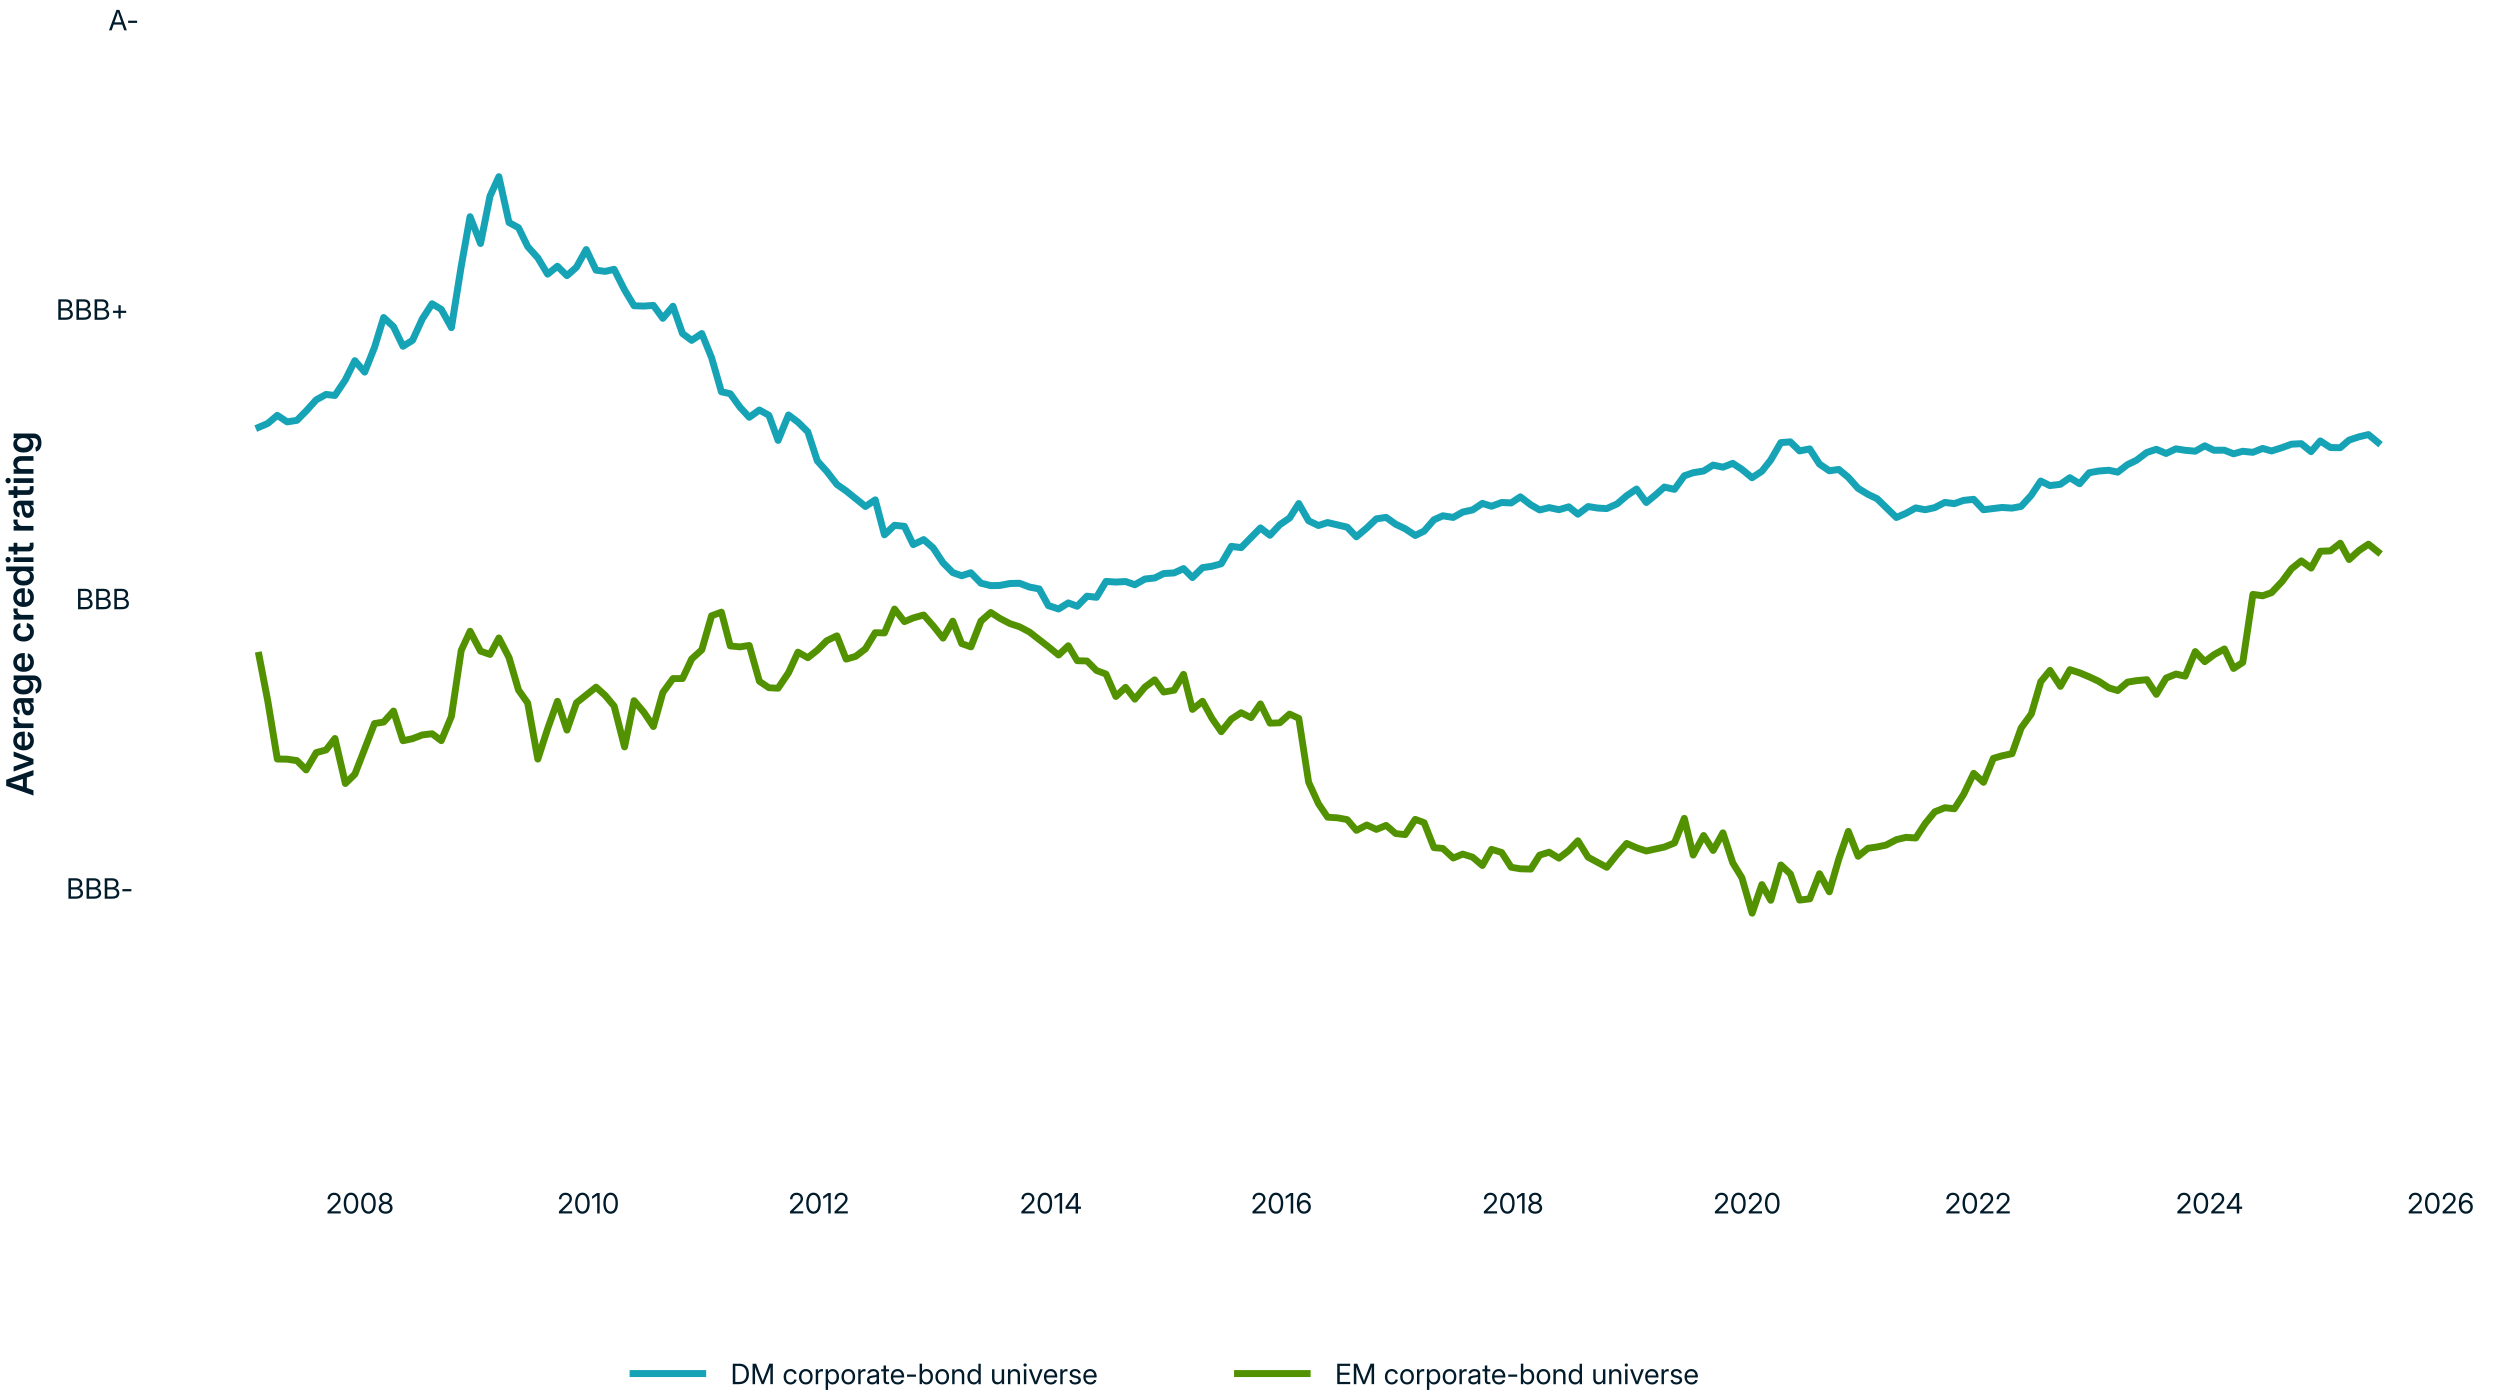 <?xml version="1.0" encoding="UTF-8"?>
<svg id="Layer_1" xmlns="http://www.w3.org/2000/svg" xmlns:xlink="http://www.w3.org/1999/xlink" version="1.1" viewBox="0 0 1600 895">
  <!-- Generator: Adobe Illustrator 29.5.1, SVG Export Plug-In . SVG Version: 2.1.0 Build 141)  -->
  <defs>
    <style>
      .st0 {
        fill: none;
      }

      .st1 {
        isolation: isolate;
      }

      .st2 {
        fill: #011b2b;
      }

      .st3 {
        clip-path: url(#clippath-1);
      }

      .st4 {
        fill: #fff;
      }

      .st5 {
        fill: #16a3b6;
      }

      .st6 {
        fill: #529200;
      }

      .st7 {
        clip-path: url(#clippath);
      }
    </style>
    <clipPath id="clippath">
      <rect class="st0" x="97.92" y="11.05" width="1491.73" height="741.05"/>
    </clipPath>
    <clipPath id="clippath-1">
      <rect class="st0" x="97.92" y="11.05" width="1491.73" height="741.05"/>
    </clipPath>
  </defs>
  <g id="figure_1">
    <g id="patch_1">
      <path class="st4" d="M-14.67,916.35h1621.33V-13.35H-14.67v929.7Z"/>
    </g>
    <g id="axes_1">
      <g id="patch_2">
        <path class="st4" d="M97.92,752.1h1491.73V11.05H97.92v741.05Z"/>
      </g>
      <g id="matplotlib.axis_1">
        <g id="xtick_1">
          <g id="text_1">
            <g class="st1">
              <path class="st2" d="M209.6,776.6v-1.27l4.52-4.46c.53-.52.96-.98,1.3-1.37.34-.39.59-.77.75-1.13s.25-.76.25-1.19c0-.5-.11-.94-.33-1.3s-.52-.65-.91-.84-.84-.29-1.35-.29c-.56,0-1.03.11-1.43.34s-.7.55-.91.97-.32.91-.32,1.47h-1.53c0-.83.18-1.56.53-2.19.35-.63.85-1.12,1.48-1.48.63-.35,1.36-.53,2.19-.53s1.5.17,2.12.5c.62.33,1.1.78,1.45,1.36s.53,1.23.53,1.97c0,.53-.09,1.03-.28,1.5s-.49.97-.92,1.5c-.42.53-.99,1.14-1.69,1.83l-3.23,3.14v.06h6.27v1.43h-8.48Z"/>
              <path class="st2" d="M224.65,776.8c-.97,0-1.8-.27-2.5-.81s-1.23-1.31-1.61-2.32-.57-2.2-.57-3.6.19-2.6.57-3.61.92-1.78,1.61-2.33,1.53-.82,2.5-.82,1.8.27,2.5.82,1.24,1.32,1.61,2.33.56,2.21.56,3.61-.19,2.59-.56,3.6-.91,1.78-1.61,2.32-1.53.81-2.5.81ZM224.65,775.37c.66,0,1.22-.21,1.68-.64s.82-1.03,1.07-1.82.37-1.74.37-2.85-.12-2.07-.37-2.86c-.25-.79-.61-1.4-1.07-1.83-.47-.42-1.03-.64-1.68-.64s-1.22.21-1.68.64c-.47.43-.82,1.04-1.07,1.83-.25.79-.37,1.75-.37,2.86s.12,2.06.37,2.85.61,1.4,1.07,1.82,1.03.64,1.68.64Z"/>
              <path class="st2" d="M235.83,776.8c-.97,0-1.8-.27-2.5-.81s-1.23-1.31-1.61-2.32-.57-2.2-.57-3.6.19-2.6.57-3.61.92-1.78,1.61-2.33,1.53-.82,2.5-.82,1.8.27,2.5.82,1.24,1.32,1.61,2.33.56,2.21.56,3.61-.19,2.59-.56,3.6-.91,1.78-1.61,2.32-1.53.81-2.5.81ZM235.83,775.37c.66,0,1.22-.21,1.68-.64s.82-1.03,1.07-1.82.37-1.74.37-2.85-.12-2.07-.37-2.86c-.25-.79-.61-1.4-1.07-1.83-.47-.42-1.03-.64-1.68-.64s-1.22.21-1.68.64c-.47.43-.82,1.04-1.07,1.83-.25.79-.37,1.75-.37,2.86s.12,2.06.37,2.85.61,1.4,1.07,1.82,1.03.64,1.68.64Z"/>
              <path class="st2" d="M246.8,776.8c-.87,0-1.65-.16-2.32-.47-.67-.31-1.2-.75-1.58-1.3-.38-.55-.57-1.19-.57-1.9,0-.57.12-1.09.36-1.57s.56-.88.97-1.19.87-.51,1.38-.58v-.03c-.66-.14-1.2-.48-1.61-1.02s-.62-1.18-.62-1.92c0-.67.17-1.27.52-1.8s.82-.94,1.42-1.24,1.28-.45,2.05-.45,1.44.15,2.04.45,1.07.72,1.42,1.24.52,1.13.52,1.8c0,.73-.21,1.37-.62,1.91s-.94.88-1.59,1.02v.03c.5.08.96.27,1.37.59s.73.71.97,1.19.36,1,.36,1.57c0,.71-.19,1.35-.57,1.9-.38.55-.91.99-1.58,1.3-.67.31-1.45.47-2.32.47ZM246.8,775.37c.59,0,1.09-.1,1.52-.29s.76-.46.99-.81c.23-.35.35-.76.35-1.23s-.12-.92-.37-1.3c-.25-.38-.58-.68-1.02-.89s-.92-.33-1.48-.33-1.05.11-1.48.33-.77.51-1.02.89c-.25.38-.37.81-.37,1.3s.12.88.35,1.23c.23.35.57.62,1,.81s.94.29,1.52.29ZM246.8,769.16c.47,0,.89-.09,1.25-.28.36-.19.64-.45.85-.79s.31-.73.31-1.17-.1-.83-.3-1.16-.48-.58-.84-.77c-.36-.19-.78-.28-1.27-.28s-.9.09-1.27.28c-.36.18-.65.44-.85.77s-.3.71-.3,1.16.1.83.3,1.17.49.6.85.79.79.28,1.26.28Z"/>
            </g>
          </g>
        </g>
        <g id="xtick_2">
          <g id="text_2">
            <g class="st1">
              <path class="st2" d="M357.69,776.6v-1.27l4.52-4.46c.53-.52.96-.98,1.3-1.37.34-.39.59-.77.75-1.13s.25-.76.25-1.19c0-.5-.11-.94-.33-1.3s-.52-.65-.91-.84-.84-.29-1.35-.29c-.56,0-1.03.11-1.43.34s-.7.55-.91.97-.32.91-.32,1.47h-1.53c0-.83.18-1.56.53-2.19.35-.63.85-1.12,1.48-1.48.63-.35,1.36-.53,2.19-.53s1.5.17,2.12.5c.62.33,1.1.78,1.45,1.36s.53,1.23.53,1.97c0,.53-.09,1.03-.28,1.5s-.49.97-.92,1.5c-.42.53-.99,1.14-1.69,1.83l-3.23,3.14v.06h6.27v1.43h-8.48Z"/>
              <path class="st2" d="M372.74,776.8c-.97,0-1.8-.27-2.5-.81s-1.23-1.31-1.61-2.32-.57-2.2-.57-3.6.19-2.6.57-3.61.92-1.78,1.61-2.33,1.53-.82,2.5-.82,1.8.27,2.5.82,1.24,1.32,1.61,2.33.56,2.21.56,3.61-.19,2.59-.56,3.6-.91,1.78-1.61,2.32-1.53.81-2.5.81ZM372.74,775.37c.66,0,1.22-.21,1.68-.64s.82-1.03,1.07-1.82.37-1.74.37-2.85-.12-2.07-.37-2.86c-.25-.79-.61-1.4-1.07-1.83-.47-.42-1.03-.64-1.68-.64s-1.22.21-1.68.64c-.47.43-.82,1.04-1.07,1.83-.25.79-.37,1.75-.37,2.86s.12,2.06.37,2.85.61,1.4,1.07,1.82,1.03.64,1.68.64Z"/>
              <path class="st2" d="M383.78,763.51v13.1h-1.58v-11.5h-.04l-3.22,2.24v-1.7l3.08-2.14h1.76Z"/>
              <path class="st2" d="M390.8,776.8c-.97,0-1.8-.27-2.5-.81s-1.23-1.31-1.61-2.32-.57-2.2-.57-3.6.19-2.6.57-3.61.92-1.78,1.61-2.33,1.53-.82,2.5-.82,1.8.27,2.5.82,1.24,1.32,1.61,2.33.56,2.21.56,3.61-.19,2.59-.56,3.6-.91,1.78-1.61,2.32-1.53.81-2.5.81ZM390.8,775.37c.66,0,1.22-.21,1.68-.64s.82-1.03,1.07-1.82.37-1.74.37-2.85-.12-2.07-.37-2.86c-.25-.79-.61-1.4-1.07-1.83-.47-.42-1.03-.64-1.68-.64s-1.22.21-1.68.64c-.47.43-.82,1.04-1.07,1.83-.25.79-.37,1.75-.37,2.86s.12,2.06.37,2.85.61,1.4,1.07,1.82,1.03.64,1.68.64Z"/>
            </g>
          </g>
        </g>
        <g id="xtick_3">
          <g id="text_3">
            <g class="st1">
              <path class="st2" d="M505.58,776.6v-1.27l4.52-4.46c.53-.52.96-.98,1.3-1.37.34-.39.59-.77.75-1.13s.25-.76.25-1.19c0-.5-.11-.94-.33-1.3s-.52-.65-.91-.84-.84-.29-1.35-.29c-.56,0-1.03.11-1.43.34s-.7.55-.91.97-.32.91-.32,1.47h-1.53c0-.83.18-1.56.53-2.19.35-.63.85-1.12,1.48-1.48.63-.35,1.36-.53,2.19-.53s1.5.17,2.12.5c.62.33,1.1.78,1.45,1.36s.53,1.23.53,1.97c0,.53-.09,1.03-.28,1.5s-.49.97-.92,1.5c-.42.53-.99,1.14-1.69,1.83l-3.23,3.14v.06h6.27v1.43h-8.48Z"/>
              <path class="st2" d="M520.63,776.8c-.97,0-1.8-.27-2.5-.81s-1.23-1.31-1.61-2.32-.57-2.2-.57-3.6.19-2.6.57-3.61.92-1.78,1.61-2.33,1.53-.82,2.5-.82,1.8.27,2.5.82,1.24,1.32,1.61,2.33.56,2.21.56,3.61-.19,2.59-.56,3.6-.91,1.78-1.61,2.32-1.53.81-2.5.81ZM520.63,775.37c.66,0,1.22-.21,1.68-.64s.82-1.03,1.07-1.82.37-1.74.37-2.85-.12-2.07-.37-2.86c-.25-.79-.61-1.4-1.07-1.83-.47-.42-1.03-.64-1.68-.64s-1.22.21-1.68.64c-.47.43-.82,1.04-1.07,1.83-.25.79-.37,1.75-.37,2.86s.12,2.06.37,2.85.61,1.4,1.07,1.82,1.03.64,1.68.64Z"/>
              <path class="st2" d="M531.67,763.51v13.1h-1.58v-11.5h-.04l-3.22,2.24v-1.7l3.08-2.14h1.76Z"/>
              <path class="st2" d="M534.11,776.6v-1.27l4.52-4.46c.53-.52.96-.98,1.3-1.37.34-.39.59-.77.75-1.13s.25-.76.25-1.19c0-.5-.11-.94-.33-1.3s-.52-.65-.91-.84-.84-.29-1.35-.29c-.56,0-1.03.11-1.43.34s-.7.55-.91.97-.32.91-.32,1.47h-1.53c0-.83.18-1.56.53-2.19.35-.63.85-1.12,1.48-1.48.63-.35,1.36-.53,2.19-.53s1.5.17,2.12.5c.62.33,1.1.78,1.45,1.36s.53,1.23.53,1.97c0,.53-.09,1.03-.28,1.5s-.49.97-.92,1.5c-.42.53-.99,1.14-1.69,1.83l-3.23,3.14v.06h6.27v1.43h-8.48Z"/>
            </g>
          </g>
        </g>
        <g id="xtick_4">
          <g id="text_4">
            <g class="st1">
              <path class="st2" d="M653.67,776.6v-1.27l4.52-4.46c.53-.52.96-.98,1.3-1.37.34-.39.59-.77.75-1.13s.25-.76.25-1.19c0-.5-.11-.94-.33-1.3s-.52-.65-.91-.84-.84-.29-1.35-.29c-.56,0-1.03.11-1.43.34s-.7.55-.91.97-.32.91-.32,1.47h-1.53c0-.83.18-1.56.53-2.19.35-.63.85-1.12,1.48-1.48.63-.35,1.36-.53,2.19-.53s1.5.17,2.12.5c.62.33,1.1.78,1.45,1.36s.53,1.23.53,1.97c0,.53-.09,1.03-.28,1.5s-.49.97-.92,1.5c-.42.53-.99,1.14-1.69,1.83l-3.23,3.14v.06h6.27v1.43h-8.48Z"/>
              <path class="st2" d="M668.72,776.8c-.97,0-1.8-.27-2.5-.81s-1.23-1.31-1.61-2.32-.57-2.2-.57-3.6.19-2.6.57-3.61.92-1.78,1.61-2.33,1.53-.82,2.5-.82,1.8.27,2.5.82,1.24,1.32,1.61,2.33.56,2.21.56,3.61-.19,2.59-.56,3.6-.91,1.78-1.61,2.32-1.53.81-2.5.81ZM668.72,775.37c.66,0,1.22-.21,1.68-.64s.82-1.03,1.07-1.82.37-1.74.37-2.85-.12-2.07-.37-2.86c-.25-.79-.61-1.4-1.07-1.83-.47-.42-1.03-.64-1.68-.64s-1.22.21-1.68.64c-.47.43-.82,1.04-1.07,1.83-.25.79-.37,1.75-.37,2.86s.12,2.06.37,2.85.61,1.4,1.07,1.82,1.03.64,1.68.64Z"/>
              <path class="st2" d="M679.76,763.51v13.1h-1.58v-11.5h-.04l-3.22,2.24v-1.7l3.08-2.14h1.76Z"/>
              <path class="st2" d="M681.91,773.66v-1.33l6.03-8.82h.98v1.92h-.61l-4.61,6.75v.05h8.11v1.43h-9.91ZM688.37,776.6v-13.1h1.55v13.1h-1.55Z"/>
            </g>
          </g>
        </g>
        <g id="xtick_5">
          <g id="text_5">
            <g class="st1">
              <path class="st2" d="M801.56,776.6v-1.27l4.52-4.46c.53-.52.96-.98,1.3-1.37.34-.39.59-.77.75-1.13s.25-.76.25-1.19c0-.5-.11-.94-.33-1.3s-.52-.65-.91-.84-.84-.29-1.35-.29c-.56,0-1.03.11-1.43.34-.39.23-.7.55-.91.97s-.32.91-.32,1.47h-1.53c0-.83.18-1.56.53-2.19.35-.63.85-1.12,1.48-1.48.63-.35,1.36-.53,2.19-.53s1.5.17,2.12.5c.62.33,1.1.78,1.45,1.36s.53,1.23.53,1.97c0,.53-.09,1.03-.28,1.5s-.49.97-.92,1.5c-.42.53-.99,1.14-1.69,1.83l-3.23,3.14v.06h6.27v1.43h-8.48Z"/>
              <path class="st2" d="M816.61,776.8c-.97,0-1.8-.27-2.5-.81s-1.23-1.31-1.61-2.32c-.38-1-.57-2.2-.57-3.6s.19-2.6.57-3.61c.38-1,.92-1.78,1.61-2.33s1.53-.82,2.5-.82,1.8.27,2.5.82,1.24,1.32,1.61,2.33.56,2.21.56,3.61-.19,2.59-.56,3.6-.91,1.78-1.61,2.32-1.53.81-2.5.81ZM816.61,775.37c.66,0,1.22-.21,1.68-.64.46-.42.82-1.03,1.07-1.82.25-.79.37-1.74.37-2.85s-.12-2.07-.37-2.86c-.25-.79-.61-1.4-1.07-1.83-.47-.42-1.03-.64-1.68-.64s-1.22.21-1.68.64c-.46.43-.82,1.04-1.07,1.83-.25.79-.37,1.75-.37,2.86s.12,2.06.37,2.85.61,1.4,1.07,1.82c.47.42,1.03.64,1.68.64Z"/>
              <path class="st2" d="M827.65,763.51v13.1h-1.58v-11.5h-.04l-3.22,2.24v-1.7l3.08-2.14h1.76Z"/>
              <path class="st2" d="M834.57,776.8c-.64,0-1.25-.12-1.8-.36s-1.04-.61-1.46-1.12-.74-1.15-.97-1.93c-.23-.78-.35-1.72-.35-2.81s.1-2.13.3-3.03c.2-.89.51-1.66.91-2.29s.9-1.12,1.5-1.45,1.29-.5,2.07-.5,1.42.14,2,.44c.58.29,1.05.7,1.41,1.22.36.52.59,1.13.68,1.82h-1.59c-.13-.6-.41-1.09-.82-1.47-.41-.38-.95-.57-1.62-.57-.72,0-1.33.21-1.82.62s-.86,1-1.11,1.75-.37,1.63-.37,2.65h.05c.22-.35.49-.65.83-.91.33-.25.71-.45,1.12-.59.41-.14.85-.21,1.31-.21.77,0,1.47.19,2.09.56s1.11.89,1.48,1.54.55,1.4.55,2.24-.18,1.59-.55,2.25c-.37.67-.88,1.19-1.54,1.57-.66.38-1.42.57-2.3.57ZM834.57,775.36c.53,0,1-.13,1.43-.4s.77-.62,1.02-1.07c.25-.45.37-.95.37-1.49s-.12-1.04-.36-1.48-.57-.79-.99-1.05c-.42-.26-.9-.39-1.42-.39-.4,0-.77.08-1.12.23-.35.16-.65.37-.91.64-.26.27-.46.58-.61.94s-.22.73-.22,1.13c0,.53.12,1.02.37,1.47.25.45.58.8,1.01,1.07s.9.4,1.43.4Z"/>
            </g>
          </g>
        </g>
        <g id="xtick_6">
          <g id="text_6">
            <g class="st1">
              <path class="st2" d="M949.65,776.6v-1.27l4.52-4.46c.53-.52.96-.98,1.3-1.37.34-.39.59-.77.75-1.13s.25-.76.25-1.19c0-.5-.11-.94-.33-1.3s-.52-.65-.91-.84-.84-.29-1.35-.29c-.56,0-1.03.11-1.43.34-.39.23-.7.55-.91.97s-.32.91-.32,1.47h-1.53c0-.83.18-1.56.53-2.19.35-.63.85-1.12,1.48-1.48.63-.35,1.36-.53,2.19-.53s1.5.17,2.12.5c.62.33,1.1.78,1.45,1.36s.53,1.23.53,1.97c0,.53-.09,1.03-.28,1.5s-.49.97-.92,1.5c-.42.53-.99,1.14-1.69,1.83l-3.23,3.14v.06h6.27v1.43h-8.48Z"/>
              <path class="st2" d="M964.7,776.8c-.97,0-1.8-.27-2.5-.81s-1.23-1.31-1.61-2.32c-.38-1-.57-2.2-.57-3.6s.19-2.6.57-3.61c.38-1,.92-1.78,1.61-2.33s1.53-.82,2.5-.82,1.8.27,2.5.82,1.24,1.32,1.61,2.33.56,2.21.56,3.61-.19,2.59-.56,3.6-.91,1.78-1.61,2.32-1.53.81-2.5.81ZM964.7,775.37c.66,0,1.22-.21,1.68-.64.46-.42.82-1.03,1.07-1.82.25-.79.37-1.74.37-2.85s-.12-2.07-.37-2.86c-.25-.79-.61-1.4-1.07-1.83-.47-.42-1.03-.64-1.68-.64s-1.22.21-1.68.64c-.46.43-.82,1.04-1.07,1.83-.25.79-.37,1.75-.37,2.86s.12,2.06.37,2.85.61,1.4,1.07,1.82c.47.42,1.03.64,1.68.64Z"/>
              <path class="st2" d="M975.74,763.51v13.1h-1.58v-11.5h-.04l-3.22,2.24v-1.7l3.08-2.14h1.76Z"/>
              <path class="st2" d="M982.54,776.8c-.87,0-1.65-.16-2.32-.47-.67-.31-1.2-.75-1.58-1.3-.38-.55-.57-1.19-.57-1.9,0-.57.12-1.09.36-1.57.24-.48.56-.88.97-1.19s.87-.51,1.38-.58v-.03c-.66-.14-1.2-.48-1.61-1.02s-.62-1.18-.62-1.92c0-.67.17-1.27.52-1.8s.82-.94,1.42-1.24,1.29-.45,2.05-.45,1.44.15,2.04.45,1.07.72,1.42,1.24.52,1.13.52,1.8c0,.73-.21,1.37-.62,1.91-.41.54-.94.88-1.59,1.02v.03c.5.08.96.27,1.37.59.41.32.73.71.97,1.19s.36,1,.36,1.57c0,.71-.19,1.35-.57,1.9-.38.55-.91.99-1.58,1.3-.67.31-1.45.47-2.32.47ZM982.54,775.37c.59,0,1.09-.1,1.52-.29s.76-.46.99-.81c.23-.35.35-.76.35-1.23s-.12-.92-.37-1.3c-.25-.38-.58-.68-1.02-.89-.43-.22-.92-.33-1.48-.33s-1.05.11-1.48.33c-.43.22-.77.51-1.02.89-.25.38-.37.81-.37,1.3s.12.88.35,1.23c.23.35.57.62,1,.81.43.19.94.29,1.53.29ZM982.54,769.16c.47,0,.89-.09,1.25-.28.36-.19.64-.45.85-.79.21-.34.31-.73.31-1.17s-.1-.83-.3-1.16c-.2-.33-.48-.58-.84-.77-.36-.19-.78-.28-1.27-.28s-.9.09-1.27.28c-.36.18-.65.44-.85.77-.2.33-.3.71-.3,1.16s.1.83.3,1.17c.2.34.49.6.85.79s.79.28,1.26.28Z"/>
            </g>
          </g>
        </g>
        <g id="xtick_7">
          <g id="text_7">
            <g class="st1">
              <path class="st2" d="M1097.53,776.6v-1.27l4.52-4.46c.53-.52.96-.98,1.3-1.37.34-.39.59-.77.75-1.13s.25-.76.25-1.19c0-.5-.11-.94-.33-1.3s-.52-.65-.91-.84-.84-.29-1.35-.29c-.56,0-1.03.11-1.43.34-.39.23-.7.55-.91.97s-.32.91-.32,1.47h-1.53c0-.83.18-1.56.53-2.19.35-.63.85-1.12,1.48-1.48.63-.35,1.36-.53,2.19-.53s1.5.17,2.12.5c.62.33,1.1.78,1.45,1.36s.53,1.23.53,1.97c0,.53-.09,1.03-.28,1.5s-.49.97-.92,1.5c-.42.53-.99,1.14-1.69,1.83l-3.23,3.14v.06h6.27v1.43h-8.48Z"/>
              <path class="st2" d="M1112.59,776.8c-.97,0-1.8-.27-2.5-.81s-1.23-1.31-1.61-2.32c-.38-1-.57-2.2-.57-3.6s.19-2.6.57-3.61c.38-1,.92-1.78,1.61-2.33s1.53-.82,2.5-.82,1.8.27,2.5.82,1.24,1.32,1.61,2.33.56,2.21.56,3.61-.19,2.59-.56,3.6-.91,1.78-1.61,2.32-1.53.81-2.5.81ZM1112.59,775.37c.66,0,1.22-.21,1.68-.64.46-.42.82-1.03,1.07-1.82.25-.79.37-1.74.37-2.85s-.12-2.07-.37-2.86c-.25-.79-.61-1.4-1.07-1.83-.47-.42-1.03-.64-1.68-.64s-1.22.21-1.68.64c-.46.43-.82,1.04-1.07,1.83-.25.79-.37,1.75-.37,2.86s.12,2.06.37,2.85.61,1.4,1.07,1.82c.47.42,1.03.64,1.68.64Z"/>
              <path class="st2" d="M1119.2,776.6v-1.27l4.52-4.46c.53-.52.96-.98,1.3-1.37.34-.39.59-.77.75-1.13s.25-.76.25-1.19c0-.5-.11-.94-.33-1.3s-.52-.65-.91-.84-.84-.29-1.35-.29c-.56,0-1.03.11-1.43.34-.39.23-.7.55-.91.97s-.32.91-.32,1.47h-1.53c0-.83.18-1.56.53-2.19.35-.63.85-1.12,1.48-1.48.63-.35,1.36-.53,2.19-.53s1.5.17,2.12.5c.62.33,1.1.78,1.45,1.36s.53,1.23.53,1.97c0,.53-.09,1.03-.28,1.5s-.49.97-.92,1.5c-.42.53-.99,1.14-1.69,1.83l-3.23,3.14v.06h6.27v1.43h-8.48Z"/>
              <path class="st2" d="M1134.25,776.8c-.97,0-1.8-.27-2.5-.81s-1.23-1.31-1.61-2.32c-.38-1-.57-2.2-.57-3.6s.19-2.6.57-3.61c.38-1,.92-1.78,1.61-2.33s1.53-.82,2.5-.82,1.8.27,2.5.82,1.24,1.32,1.61,2.33.56,2.21.56,3.61-.19,2.59-.56,3.6-.91,1.78-1.61,2.32-1.53.81-2.5.81ZM1134.25,775.37c.66,0,1.22-.21,1.68-.64.46-.42.82-1.03,1.07-1.82.25-.79.37-1.74.37-2.85s-.12-2.07-.37-2.86c-.25-.79-.61-1.4-1.07-1.83-.47-.42-1.03-.64-1.68-.64s-1.22.21-1.68.64c-.46.43-.82,1.04-1.07,1.83-.25.79-.37,1.75-.37,2.86s.12,2.06.37,2.85.61,1.4,1.07,1.82c.47.42,1.03.64,1.68.64Z"/>
            </g>
          </g>
        </g>
        <g id="xtick_8">
          <g id="text_8">
            <g class="st1">
              <path class="st2" d="M1245.63,776.6v-1.27l4.52-4.46c.53-.52.96-.98,1.3-1.37.34-.39.59-.77.75-1.13s.25-.76.25-1.19c0-.5-.11-.94-.33-1.3s-.52-.65-.91-.84-.84-.29-1.35-.29c-.56,0-1.03.11-1.43.34-.39.23-.7.55-.91.97s-.32.91-.32,1.47h-1.53c0-.83.18-1.56.53-2.19.35-.63.85-1.12,1.48-1.48.63-.35,1.36-.53,2.19-.53s1.5.17,2.12.5c.62.33,1.1.78,1.45,1.36s.53,1.23.53,1.97c0,.53-.09,1.03-.28,1.5s-.49.97-.92,1.5c-.42.53-.99,1.14-1.69,1.83l-3.23,3.14v.06h6.27v1.43h-8.48Z"/>
              <path class="st2" d="M1260.68,776.8c-.97,0-1.8-.27-2.5-.81s-1.23-1.31-1.61-2.32c-.38-1-.57-2.2-.57-3.6s.19-2.6.57-3.61c.38-1,.92-1.78,1.61-2.33s1.53-.82,2.5-.82,1.8.27,2.5.82,1.24,1.32,1.61,2.33.56,2.21.56,3.61-.19,2.59-.56,3.6-.91,1.78-1.61,2.32-1.53.81-2.5.81ZM1260.68,775.37c.66,0,1.22-.21,1.68-.64.46-.42.82-1.03,1.07-1.82.25-.79.37-1.74.37-2.85s-.12-2.07-.37-2.86c-.25-.79-.61-1.4-1.07-1.83-.47-.42-1.03-.64-1.68-.64s-1.22.21-1.68.64c-.46.43-.82,1.04-1.07,1.83-.25.79-.37,1.75-.37,2.86s.12,2.06.37,2.85.61,1.4,1.07,1.82c.47.42,1.03.64,1.68.64Z"/>
              <path class="st2" d="M1267.29,776.6v-1.27l4.52-4.46c.53-.52.96-.98,1.3-1.37.34-.39.59-.77.75-1.13s.25-.76.25-1.19c0-.5-.11-.94-.33-1.3s-.52-.65-.91-.84-.84-.29-1.35-.29c-.56,0-1.03.11-1.43.34-.39.23-.7.55-.91.97s-.32.91-.32,1.47h-1.53c0-.83.18-1.56.53-2.19.35-.63.85-1.12,1.48-1.48.63-.35,1.36-.53,2.19-.53s1.5.17,2.12.5c.62.33,1.1.78,1.45,1.36s.53,1.23.53,1.97c0,.53-.09,1.03-.28,1.5s-.49.97-.92,1.5c-.42.53-.99,1.14-1.69,1.83l-3.23,3.14v.06h6.27v1.43h-8.48Z"/>
              <path class="st2" d="M1277.78,776.6v-1.27l4.52-4.46c.53-.52.96-.98,1.3-1.37.34-.39.59-.77.75-1.13s.25-.76.25-1.19c0-.5-.11-.94-.33-1.3s-.52-.65-.91-.84-.84-.29-1.35-.29c-.56,0-1.03.11-1.43.34-.39.23-.7.55-.91.97s-.32.91-.32,1.47h-1.53c0-.83.18-1.56.53-2.19.35-.63.85-1.12,1.48-1.48.63-.35,1.36-.53,2.19-.53s1.5.17,2.12.5c.62.33,1.1.78,1.45,1.36s.53,1.23.53,1.97c0,.53-.09,1.03-.28,1.5s-.49.97-.92,1.5c-.42.53-.99,1.14-1.69,1.83l-3.23,3.14v.06h6.27v1.43h-8.48Z"/>
            </g>
          </g>
        </g>
        <g id="xtick_9">
          <g id="text_9">
            <g class="st1">
              <path class="st2" d="M1393.51,776.6v-1.27l4.52-4.46c.53-.52.96-.98,1.3-1.37.34-.39.59-.77.75-1.13s.25-.76.25-1.19c0-.5-.11-.94-.33-1.3s-.52-.65-.91-.84-.84-.29-1.35-.29c-.56,0-1.03.11-1.43.34-.39.23-.7.55-.91.97s-.32.91-.32,1.47h-1.53c0-.83.18-1.56.53-2.19.35-.63.85-1.12,1.48-1.48.63-.35,1.36-.53,2.19-.53s1.5.17,2.12.5c.62.33,1.1.78,1.45,1.36s.53,1.23.53,1.97c0,.53-.09,1.03-.28,1.5s-.49.97-.92,1.5c-.42.53-.99,1.14-1.69,1.83l-3.23,3.14v.06h6.27v1.43h-8.48Z"/>
              <path class="st2" d="M1408.57,776.8c-.97,0-1.8-.27-2.5-.81s-1.23-1.31-1.61-2.32c-.38-1-.57-2.2-.57-3.6s.19-2.6.57-3.61c.38-1,.92-1.78,1.61-2.33s1.53-.82,2.5-.82,1.8.27,2.5.82,1.24,1.32,1.61,2.33.56,2.21.56,3.61-.19,2.59-.56,3.6-.91,1.78-1.61,2.32-1.53.81-2.5.81ZM1408.57,775.37c.66,0,1.22-.21,1.68-.64.46-.42.82-1.03,1.07-1.82.25-.79.37-1.74.37-2.85s-.12-2.07-.37-2.86c-.25-.79-.61-1.4-1.07-1.83-.47-.42-1.03-.64-1.68-.64s-1.22.21-1.68.64c-.46.43-.82,1.04-1.07,1.83-.25.79-.37,1.75-.37,2.86s.12,2.06.37,2.85.61,1.4,1.07,1.82c.47.42,1.03.64,1.68.64Z"/>
              <path class="st2" d="M1415.18,776.6v-1.27l4.52-4.46c.53-.52.96-.98,1.3-1.37.34-.39.59-.77.75-1.13s.25-.76.25-1.19c0-.5-.11-.94-.33-1.3s-.52-.65-.91-.84-.84-.29-1.35-.29c-.56,0-1.03.11-1.43.34-.39.23-.7.55-.91.97s-.32.91-.32,1.47h-1.53c0-.83.18-1.56.53-2.19.35-.63.85-1.12,1.48-1.48.63-.35,1.36-.53,2.19-.53s1.5.17,2.12.5c.62.33,1.1.78,1.45,1.36s.53,1.23.53,1.97c0,.53-.09,1.03-.28,1.5s-.49.97-.92,1.5c-.42.53-.99,1.14-1.69,1.83l-3.23,3.14v.06h6.27v1.43h-8.48Z"/>
              <path class="st2" d="M1425.08,773.66v-1.33l6.03-8.82h.98v1.92h-.61l-4.61,6.75v.05h8.11v1.43h-9.91ZM1431.54,776.6v-13.1h1.55v13.1h-1.55Z"/>
            </g>
          </g>
        </g>
        <g id="xtick_10">
          <g id="text_10">
            <g class="st1">
              <path class="st2" d="M1541.6,776.6v-1.27l4.52-4.46c.53-.52.96-.98,1.3-1.37.34-.39.59-.77.75-1.13s.25-.76.25-1.19c0-.5-.11-.94-.33-1.3s-.52-.65-.91-.84-.84-.29-1.35-.29c-.56,0-1.03.11-1.43.34-.39.23-.7.55-.91.97s-.32.91-.32,1.47h-1.53c0-.83.18-1.56.53-2.19.35-.63.85-1.12,1.48-1.48.63-.35,1.36-.53,2.19-.53s1.5.17,2.12.5c.62.33,1.1.78,1.45,1.36s.53,1.23.53,1.97c0,.53-.09,1.03-.28,1.5s-.49.97-.92,1.5c-.42.53-.99,1.14-1.69,1.83l-3.23,3.14v.06h6.27v1.43h-8.48Z"/>
              <path class="st2" d="M1556.66,776.8c-.97,0-1.8-.27-2.5-.81s-1.23-1.31-1.61-2.32c-.38-1-.57-2.2-.57-3.6s.19-2.6.57-3.61c.38-1,.92-1.78,1.61-2.33s1.53-.82,2.5-.82,1.8.27,2.5.82,1.24,1.32,1.61,2.33.56,2.21.56,3.61-.19,2.59-.56,3.6-.91,1.78-1.61,2.32-1.53.81-2.5.81ZM1556.66,775.37c.66,0,1.22-.21,1.68-.64.46-.42.82-1.03,1.07-1.82.25-.79.37-1.74.37-2.85s-.12-2.07-.37-2.86c-.25-.79-.61-1.4-1.07-1.83-.47-.42-1.03-.64-1.68-.64s-1.22.21-1.68.64c-.46.43-.82,1.04-1.07,1.83-.25.79-.37,1.75-.37,2.86s.12,2.06.37,2.85.61,1.4,1.07,1.82c.47.42,1.03.64,1.68.64Z"/>
              <path class="st2" d="M1563.27,776.6v-1.27l4.52-4.46c.53-.52.96-.98,1.3-1.37.34-.39.59-.77.75-1.13s.25-.76.25-1.19c0-.5-.11-.94-.33-1.3s-.52-.65-.91-.84-.84-.29-1.35-.29c-.56,0-1.03.11-1.43.34-.39.23-.7.55-.91.97s-.32.91-.32,1.47h-1.53c0-.83.18-1.56.53-2.19.35-.63.85-1.12,1.48-1.48.63-.35,1.36-.53,2.19-.53s1.5.17,2.12.5c.62.33,1.1.78,1.45,1.36s.53,1.23.53,1.97c0,.53-.09,1.03-.28,1.5s-.49.97-.92,1.5c-.42.53-.99,1.14-1.69,1.83l-3.23,3.14v.06h6.27v1.43h-8.48Z"/>
              <path class="st2" d="M1578.23,776.8c-.64,0-1.25-.12-1.8-.36s-1.04-.61-1.46-1.12-.74-1.15-.97-1.93c-.23-.78-.35-1.72-.35-2.81s.1-2.13.3-3.03c.2-.89.51-1.66.91-2.29s.9-1.12,1.5-1.45,1.29-.5,2.07-.5,1.42.14,2,.44c.58.29,1.05.7,1.41,1.22.36.52.59,1.13.68,1.82h-1.59c-.13-.6-.41-1.09-.82-1.47-.41-.38-.95-.57-1.62-.57-.72,0-1.33.21-1.82.62s-.86,1-1.11,1.75-.37,1.63-.37,2.65h.05c.22-.35.49-.65.83-.91.33-.25.71-.45,1.12-.59.41-.14.85-.21,1.31-.21.77,0,1.47.19,2.09.56s1.11.89,1.48,1.54.55,1.4.55,2.24-.18,1.59-.55,2.25c-.37.67-.88,1.19-1.54,1.57-.66.38-1.42.57-2.3.57ZM1578.23,775.36c.53,0,1-.13,1.43-.4s.77-.62,1.02-1.07c.25-.45.37-.95.37-1.49s-.12-1.04-.36-1.48-.57-.79-.99-1.05c-.42-.26-.9-.39-1.42-.39-.4,0-.77.08-1.12.23-.35.16-.65.37-.91.64-.26.27-.46.58-.61.94s-.22.73-.22,1.13c0,.53.12,1.02.37,1.47.25.45.58.8,1.01,1.07s.9.4,1.43.4Z"/>
            </g>
          </g>
        </g>
      </g>
      <g id="matplotlib.axis_2">
        <g id="ytick_1">
          <g id="text_11">
            <g class="st1">
              <path class="st2" d="M69.75,19.4l4.8-13.1h1.85l4.8,13.1h-1.71l-2.77-7.84c-.18-.5-.38-1.1-.6-1.79s-.51-1.59-.84-2.69h.4c-.33,1.11-.62,2.01-.84,2.71s-.43,1.29-.6,1.78l-2.78,7.84h-1.71ZM72.2,15.73v-1.43h6.55v1.43h-6.55Z"/>
              <path class="st2" d="M87.75,13.23v1.43h-5.74v-1.43h5.74Z"/>
            </g>
          </g>
        </g>
        <g id="ytick_2">
          <g id="text_12">
            <g class="st1">
              <path class="st2" d="M37.31,204.66v-13.1h4.69c.89,0,1.64.15,2.26.44s1.08.7,1.4,1.23.47,1.12.47,1.81c0,.52-.09.97-.27,1.34s-.43.67-.76.91-.69.42-1.11.55v.06c.46.05.89.21,1.29.46s.73.61.99,1.05.38,1,.38,1.65c0,.71-.16,1.33-.49,1.87s-.82.96-1.5,1.27-1.53.46-2.57.46h-4.8ZM38.94,197.31h3.06c.51,0,.96-.09,1.34-.27s.69-.43.9-.76.32-.72.32-1.17c0-.62-.21-1.13-.64-1.52s-1.06-.58-1.89-.58h-3.08v4.31ZM38.94,203.22h3.16c1,0,1.75-.19,2.23-.57s.73-.9.73-1.56c0-.46-.11-.87-.34-1.23s-.56-.64-.98-.84-.94-.31-1.55-.31h-3.24v4.51Z"/>
              <path class="st2" d="M48.93,204.66v-13.1h4.69c.89,0,1.64.15,2.26.44s1.08.7,1.4,1.23.47,1.12.47,1.81c0,.52-.09.97-.27,1.34s-.43.67-.76.91-.69.42-1.11.55v.06c.46.05.89.21,1.29.46s.73.61.99,1.05.38,1,.38,1.65c0,.71-.16,1.33-.49,1.87s-.82.96-1.5,1.27-1.53.46-2.57.46h-4.8ZM50.56,197.31h3.06c.51,0,.96-.09,1.34-.27s.69-.43.9-.76.32-.72.32-1.17c0-.62-.21-1.13-.64-1.52s-1.06-.58-1.89-.58h-3.08v4.31ZM50.56,203.22h3.16c1,0,1.75-.19,2.23-.57s.73-.9.73-1.56c0-.46-.11-.87-.34-1.23s-.56-.64-.98-.84-.94-.31-1.55-.31h-3.24v4.51Z"/>
              <path class="st2" d="M60.55,204.66v-13.1h4.69c.89,0,1.64.15,2.26.44s1.08.7,1.4,1.23.47,1.12.47,1.81c0,.52-.09.97-.27,1.34s-.43.67-.76.91-.69.42-1.11.55v.06c.46.05.89.21,1.29.46s.73.61.99,1.05.38,1,.38,1.65c0,.71-.16,1.33-.49,1.87s-.82.96-1.5,1.27-1.53.46-2.57.46h-4.8ZM62.18,197.31h3.06c.51,0,.96-.09,1.34-.27s.69-.43.9-.76.32-.72.32-1.17c0-.62-.21-1.13-.64-1.52s-1.06-.58-1.89-.58h-3.08v4.31ZM62.18,203.22h3.16c1,0,1.75-.19,2.23-.57s.73-.9.73-1.56c0-.46-.11-.87-.34-1.23s-.56-.64-.98-.84-.94-.31-1.55-.31h-3.24v4.51Z"/>
              <path class="st2" d="M72.3,200.26v-1.38h8.46v1.38h-8.46ZM75.81,203.8v-8.46h1.45v8.46h-1.45Z"/>
            </g>
          </g>
        </g>
        <g id="ytick_3">
          <g id="text_13">
            <g class="st1">
              <path class="st2" d="M49.94,389.93v-13.1h4.69c.89,0,1.64.15,2.26.44s1.08.7,1.4,1.23.47,1.12.47,1.81c0,.52-.09.97-.27,1.34s-.43.67-.76.91-.69.42-1.11.55v.06c.46.05.89.21,1.29.46s.73.61.99,1.05.38,1,.38,1.65c0,.71-.16,1.33-.49,1.87s-.82.96-1.5,1.27-1.53.46-2.57.46h-4.8ZM51.57,382.58h3.06c.51,0,.96-.09,1.34-.27s.69-.43.9-.76.32-.72.32-1.17c0-.62-.21-1.13-.64-1.52s-1.06-.58-1.89-.58h-3.08v4.31ZM51.57,388.48h3.16c1,0,1.75-.19,2.23-.57s.73-.9.73-1.56c0-.46-.11-.87-.34-1.23s-.56-.64-.98-.84-.94-.31-1.55-.31h-3.24v4.51Z"/>
              <path class="st2" d="M61.56,389.93v-13.1h4.69c.89,0,1.64.15,2.26.44s1.08.7,1.4,1.23.47,1.12.47,1.81c0,.52-.09.97-.27,1.34s-.43.67-.76.91-.69.42-1.11.55v.06c.46.05.89.21,1.29.46s.73.61.99,1.05.38,1,.38,1.65c0,.71-.16,1.33-.49,1.87s-.82.96-1.5,1.27-1.53.46-2.57.46h-4.8ZM63.19,382.58h3.06c.51,0,.96-.09,1.34-.27s.69-.43.9-.76.32-.72.32-1.17c0-.62-.21-1.13-.64-1.52s-1.06-.58-1.89-.58h-3.08v4.31ZM63.19,388.48h3.16c1,0,1.75-.19,2.23-.57s.73-.9.73-1.56c0-.46-.11-.87-.34-1.23s-.56-.64-.98-.84-.94-.31-1.55-.31h-3.24v4.51Z"/>
              <path class="st2" d="M73.18,389.93v-13.1h4.69c.89,0,1.64.15,2.26.44s1.08.7,1.4,1.23.47,1.12.47,1.81c0,.52-.09.97-.27,1.34s-.43.67-.76.91-.69.42-1.11.55v.06c.46.05.89.21,1.29.46s.73.61.99,1.05.38,1,.38,1.65c0,.71-.16,1.33-.49,1.87s-.82.96-1.5,1.27-1.53.46-2.57.46h-4.8ZM74.81,382.58h3.06c.51,0,.96-.09,1.34-.27s.69-.43.9-.76.32-.72.32-1.17c0-.62-.21-1.13-.64-1.52s-1.06-.58-1.89-.58h-3.08v4.31ZM74.81,388.48h3.16c1,0,1.75-.19,2.23-.57s.73-.9.73-1.56c0-.46-.11-.87-.34-1.23s-.56-.64-.98-.84-.94-.31-1.55-.31h-3.24v4.51Z"/>
            </g>
          </g>
        </g>
        <g id="ytick_4">
          <g id="text_14">
            <g class="st1">
              <path class="st2" d="M43.8,575.19v-13.1h4.69c.89,0,1.64.15,2.26.44.62.3,1.08.71,1.4,1.23s.47,1.12.47,1.81c0,.52-.09.97-.27,1.34s-.43.67-.76.91-.69.42-1.11.55v.06c.46.05.89.21,1.29.46.4.25.73.61.99,1.05.25.45.38,1,.38,1.65,0,.71-.16,1.33-.49,1.87s-.82.96-1.5,1.27-1.53.46-2.57.46h-4.8ZM45.42,567.84h3.06c.51,0,.96-.09,1.34-.27s.69-.43.9-.77c.21-.33.32-.72.32-1.17,0-.62-.21-1.13-.64-1.52-.43-.39-1.06-.58-1.89-.58h-3.08v4.31ZM45.42,573.75h3.16c1,0,1.75-.19,2.23-.57s.73-.9.73-1.56c0-.46-.11-.87-.34-1.23s-.56-.64-.98-.84-.94-.31-1.55-.31h-3.24v4.51Z"/>
              <path class="st2" d="M55.41,575.19v-13.1h4.69c.89,0,1.64.15,2.26.44.62.3,1.08.71,1.4,1.23s.47,1.12.47,1.81c0,.52-.09.97-.27,1.34s-.43.67-.76.91-.69.42-1.11.55v.06c.46.05.89.21,1.29.46.4.25.73.61.99,1.05.25.45.38,1,.38,1.65,0,.71-.16,1.33-.49,1.87s-.82.96-1.5,1.27-1.53.46-2.57.46h-4.8ZM57.04,567.84h3.06c.51,0,.96-.09,1.34-.27s.69-.43.9-.77c.21-.33.32-.72.32-1.17,0-.62-.21-1.13-.64-1.52-.43-.39-1.06-.58-1.89-.58h-3.08v4.31ZM57.04,573.75h3.16c1,0,1.75-.19,2.23-.57s.73-.9.73-1.56c0-.46-.11-.87-.34-1.23s-.56-.64-.98-.84-.94-.31-1.55-.31h-3.24v4.51Z"/>
              <path class="st2" d="M67.03,575.19v-13.1h4.69c.89,0,1.64.15,2.26.44.62.3,1.08.71,1.4,1.23s.47,1.12.47,1.81c0,.52-.09.97-.27,1.34s-.43.67-.76.91-.69.42-1.11.55v.06c.46.05.89.21,1.29.46.4.25.73.61.99,1.05.25.45.38,1,.38,1.65,0,.71-.16,1.33-.49,1.87s-.82.96-1.5,1.27-1.53.46-2.57.46h-4.8ZM68.66,567.84h3.06c.51,0,.96-.09,1.34-.27s.69-.43.9-.77c.21-.33.32-.72.32-1.17,0-.62-.21-1.13-.64-1.52-.43-.39-1.06-.58-1.89-.58h-3.08v4.31ZM68.66,573.75h3.16c1,0,1.75-.19,2.23-.57s.73-.9.73-1.56c0-.46-.11-.87-.34-1.23s-.56-.64-.98-.84-.94-.31-1.55-.31h-3.24v4.51Z"/>
              <path class="st2" d="M84.08,569.02v1.43h-5.74v-1.43h5.74Z"/>
            </g>
          </g>
        </g>
        <g id="text_15">
          <g class="st1">
            <path class="st2" d="M21.42,509.14l-17.46-6.18v-3.93l17.46-6.22v3.42l-9.13,3.07c-.95.3-2,.62-3.13.96s-2.45.71-3.95,1.12v-.77c1.51.41,2.83.79,3.96,1.12s2.17.65,3.12.94l9.13,3.08v3.38ZM17.18,505.51h-2.53v-9.06h2.53v9.06Z"/>
            <path class="st2" d="M21.42,489.03l-12.7,4.76v-3.19l6.75-2.32c.75-.26,1.5-.49,2.26-.69s1.52-.41,2.29-.62v.73c-.77-.2-1.53-.41-2.28-.61s-1.51-.43-2.27-.68l-6.75-2.29v-3.16l12.7,4.77v3.3Z"/>
            <path class="st2" d="M21.69,474.03c0,1.27-.28,2.37-.83,3.3s-1.32,1.64-2.31,2.14-2.13.75-3.44.75-2.44-.25-3.44-.76-1.78-1.21-2.34-2.12-.84-1.95-.84-3.15c0-.86.14-1.65.43-2.37s.71-1.35,1.27-1.89,1.24-.96,2.04-1.25,1.73-.45,2.77-.45h.87v10.7h-2.05v-9.2l.57,1.36c-.72,0-1.34.12-1.87.36s-.94.59-1.23,1.05-.44,1.01-.44,1.66.15,1.19.44,1.66.7.82,1.22,1.07,1.12.38,1.79.38h1.35c.77,0,1.42-.13,1.97-.4s.97-.64,1.27-1.14.44-1.08.44-1.76c0-.47-.07-.89-.21-1.27s-.34-.69-.6-.95-.57-.45-.93-.57l.26-2.78c.76.17,1.43.52,2,1.04s1.03,1.18,1.35,1.96.48,1.66.48,2.62Z"/>
            <path class="st2" d="M21.42,465.96h-12.7v-2.89h2.12v-.09c-.73-.23-1.29-.61-1.68-1.14s-.58-1.19-.58-1.97c0-.18,0-.36.02-.55s.03-.34.05-.47h2.7c-.02.11-.05.3-.08.57s-.04.55-.04.83c0,.51.11.97.34,1.38s.55.73.98.97.94.36,1.55.36h7.32v3Z"/>
            <path class="st2" d="M21.66,453.48c0,.83-.14,1.57-.43,2.22s-.72,1.17-1.28,1.55-1.27.57-2.1.57c-.72,0-1.31-.13-1.78-.4s-.84-.64-1.12-1.1-.49-.99-.64-1.58-.25-1.2-.32-1.83c-.09-.77-.16-1.38-.22-1.84s-.16-.79-.3-1-.35-.31-.64-.31h-.07c-.39,0-.73.09-1.01.27s-.51.44-.66.77-.23.75-.23,1.23.08.92.23,1.29.37.66.63.88.55.37.87.43l-.26,2.84c-.8-.14-1.48-.46-2.04-.94s-1-1.12-1.3-1.89-.45-1.65-.45-2.63c0-.73.09-1.4.26-2.03s.44-1.18.79-1.66.8-.86,1.34-1.12,1.19-.4,1.94-.4h8.58v2.91h-1.77v.08c.37.2.7.46,1.01.78s.55.73.73,1.21.27,1.06.27,1.73ZM19.43,452.73c0-.63-.12-1.17-.36-1.62s-.56-.79-.96-1.03-.84-.35-1.32-.35h-1.44c.07.09.14.24.2.45s.12.44.17.71.1.55.14.83.08.56.12.81c.05.44.15.84.29,1.2s.33.64.58.86.56.32.94.32c.35,0,.65-.09.89-.27s.43-.43.55-.76.19-.71.19-1.14Z"/>
            <path class="st2" d="M26.53,438.25c0,1.07-.15,2-.44,2.78s-.71,1.42-1.24,1.9-1.14.8-1.84.97l-.41-2.77c.3-.11.58-.29.83-.53s.44-.56.59-.96.22-.86.22-1.39c0-.93-.24-1.66-.71-2.2s-1.18-.8-2.12-.8h-2.16v.12c.41.21.77.48,1.1.82s.58.74.76,1.22.28,1.04.28,1.68c0,1.04-.26,1.96-.77,2.78s-1.24,1.45-2.19,1.91-2.08.69-3.4.69-2.49-.23-3.46-.7-1.72-1.1-2.26-1.92-.8-1.73-.8-2.77c0-.64.1-1.2.3-1.69s.46-.9.8-1.24.7-.62,1.11-.84v-.08h-1.99v-2.95h12.54c1.23,0,2.23.26,3.01.78s1.35,1.23,1.72,2.13.55,1.92.55,3.06ZM18.96,438.32c0-.66-.16-1.22-.49-1.69s-.78-.83-1.38-1.08-1.3-.38-2.11-.38-1.51.12-2.11.38-1.07.61-1.41,1.08-.5,1.04-.5,1.69.16,1.19.49,1.65.79.81,1.39,1.06,1.31.37,2.13.37,1.54-.12,2.13-.37,1.05-.6,1.37-1.06.47-1.01.47-1.65Z"/>
            <path class="st2" d="M21.69,423.77c0,1.27-.28,2.37-.83,3.3s-1.32,1.64-2.31,2.14-2.13.75-3.44.75-2.44-.25-3.44-.76-1.78-1.21-2.34-2.12-.84-1.95-.84-3.15c0-.86.14-1.65.43-2.37s.71-1.35,1.27-1.89,1.24-.96,2.04-1.25,1.73-.45,2.77-.45h.87v10.7h-2.05v-9.2l.57,1.36c-.72,0-1.34.12-1.87.36s-.94.59-1.23,1.05-.44,1.01-.44,1.66.15,1.19.44,1.66.7.82,1.22,1.07,1.12.38,1.79.38h1.35c.77,0,1.42-.13,1.97-.4s.97-.64,1.27-1.14.44-1.08.44-1.76c0-.47-.07-.89-.21-1.27s-.34-.69-.6-.95-.57-.45-.93-.57l.26-2.78c.76.17,1.43.52,2,1.04s1.03,1.18,1.35,1.96.48,1.66.48,2.62Z"/>
            <path class="st2" d="M21.69,404.42c0,1.23-.28,2.31-.83,3.23s-1.33,1.64-2.31,2.15-2.13.77-3.44.77-2.46-.26-3.45-.77-1.77-1.23-2.33-2.15-.83-2-.83-3.23c0-.75.11-1.45.32-2.09s.51-1.21.9-1.71.86-.89,1.41-1.21,1.15-.52,1.82-.62l.27,2.88c-.34.06-.64.17-.91.32s-.51.34-.71.57-.35.5-.46.8-.16.64-.16,1.02c0,.67.18,1.24.53,1.71s.84.82,1.46,1.06,1.34.36,2.16.36,1.53-.12,2.14-.36,1.1-.6,1.45-1.06.53-1.03.53-1.71c0-.38-.05-.73-.16-1.03s-.26-.57-.46-.8-.44-.42-.73-.57-.6-.26-.94-.33l.27-2.88c.66.09,1.27.29,1.82.6s1.03.72,1.42,1.21.71,1.07.92,1.72.32,1.35.32,2.11Z"/>
            <path class="st2" d="M21.42,396.53h-12.7v-2.89h2.12v-.09c-.73-.23-1.29-.61-1.68-1.14s-.58-1.19-.58-1.97c0-.18,0-.36.02-.55s.03-.34.05-.47h2.7c-.02.11-.05.3-.08.57s-.04.55-.04.83c0,.51.11.97.34,1.38s.55.73.98.97.94.36,1.55.36h7.32v3Z"/>
            <path class="st2" d="M21.69,382.25c0,1.27-.28,2.37-.83,3.3s-1.32,1.64-2.31,2.14-2.13.75-3.44.75-2.44-.25-3.44-.76-1.78-1.21-2.34-2.12-.84-1.95-.84-3.15c0-.86.14-1.65.43-2.37s.71-1.35,1.27-1.89,1.24-.96,2.04-1.25,1.73-.45,2.77-.45h.87v10.7h-2.05v-9.2l.57,1.36c-.72,0-1.34.12-1.87.36s-.94.59-1.23,1.05-.44,1.01-.44,1.66.15,1.19.44,1.66.7.82,1.22,1.07,1.12.38,1.79.38h1.35c.77,0,1.42-.13,1.97-.4s.97-.64,1.27-1.14.44-1.08.44-1.76c0-.47-.07-.89-.21-1.27s-.34-.69-.6-.95-.57-.45-.93-.57l.26-2.78c.76.17,1.43.52,2,1.04s1.03,1.18,1.35,1.96.48,1.66.48,2.62Z"/>
            <path class="st2" d="M21.67,369.37c0,1.05-.27,1.99-.8,2.79s-1.29,1.44-2.28,1.9-2.15.69-3.5.69-2.52-.23-3.5-.7-1.74-1.1-2.27-1.91-.8-1.73-.8-2.76c0-.65.1-1.21.3-1.69s.46-.88.79-1.22.68-.62,1.07-.83v-.07H3.96v-3h17.46v2.95h-1.97v.09c.41.21.78.49,1.11.83s.6.76.8,1.24.3,1.04.3,1.68ZM19.18,368.61c0-.65-.17-1.21-.52-1.68s-.82-.84-1.44-1.09-1.34-.38-2.16-.38-1.55.13-2.16.38-1.08.62-1.42,1.08-.5,1.03-.5,1.69.17,1.19.5,1.66.8.82,1.41,1.06,1.33.36,2.17.36,1.56-.12,2.18-.37,1.09-.6,1.43-1.06.5-1.01.5-1.65Z"/>
            <path class="st2" d="M6.88,358.19c0,.5-.16.92-.49,1.26s-.72.51-1.19.51-.88-.17-1.2-.51-.48-.76-.48-1.26.16-.92.48-1.26.72-.51,1.2-.51.87.17,1.19.52.49.76.49,1.25ZM21.42,359.69h-12.7v-3h12.7v3Z"/>
            <path class="st2" d="M5.46,352.91v-3h12.35c.45,0,.78-.1.97-.29s.29-.52.29-.99c0-.17,0-.38-.02-.62s-.03-.43-.05-.58l2.37-.22c.05.27.08.57.1.91s.03.67.03.99c0,1.27-.28,2.21-.84,2.85s-1.39.95-2.5.95H5.46ZM8.72,347.38h2.39v7.56h-2.39v-7.56Z"/>
            <path class="st2" d="M21.42,339.59h-12.7v-2.89h2.12v-.09c-.73-.23-1.29-.61-1.68-1.14s-.58-1.19-.58-1.97c0-.18,0-.36.02-.55s.03-.34.05-.47h2.7c-.02.11-.05.3-.08.57s-.04.55-.04.83c0,.51.11.97.34,1.38s.55.73.98.97.94.36,1.55.36h7.32v3Z"/>
            <path class="st2" d="M21.66,327.1c0,.83-.14,1.57-.43,2.22s-.72,1.17-1.28,1.55-1.27.57-2.1.57c-.72,0-1.31-.13-1.78-.4s-.84-.64-1.12-1.1-.49-.99-.64-1.58-.25-1.2-.32-1.83c-.09-.77-.16-1.38-.22-1.84s-.16-.79-.3-1-.35-.31-.64-.31h-.07c-.39,0-.73.09-1.01.27s-.51.44-.66.77-.23.75-.23,1.23.08.92.23,1.29.37.66.63.88.55.37.87.43l-.26,2.84c-.8-.14-1.48-.46-2.04-.94s-1-1.12-1.3-1.89-.45-1.65-.45-2.63c0-.73.09-1.4.26-2.03s.44-1.18.79-1.66.8-.86,1.34-1.12,1.19-.4,1.94-.4h8.58v2.91h-1.77v.08c.37.2.7.46,1.01.78s.55.73.73,1.21.27,1.06.27,1.73ZM19.43,326.35c0-.63-.12-1.17-.36-1.62s-.56-.79-.96-1.03-.84-.35-1.32-.35h-1.44c.07.09.14.24.2.45s.12.44.17.71.1.55.14.83.08.56.12.81c.05.44.15.84.29,1.2s.33.64.58.86.56.32.94.32c.35,0,.65-.09.89-.27s.43-.43.55-.76.19-.71.19-1.14Z"/>
            <path class="st2" d="M5.46,316.71v-3h12.35c.45,0,.78-.1.97-.29s.29-.52.29-.99c0-.17,0-.38-.02-.62s-.03-.43-.05-.58l2.37-.22c.05.27.08.57.1.91s.03.67.03.99c0,1.27-.28,2.21-.84,2.85s-1.39.95-2.5.95H5.46ZM8.72,311.18h2.39v7.56h-2.39v-7.56Z"/>
            <path class="st2" d="M6.88,307.58c0,.5-.16.92-.49,1.26s-.72.51-1.19.51-.88-.17-1.2-.51-.48-.76-.48-1.26.16-.92.48-1.26.72-.51,1.2-.51.87.17,1.19.52.49.76.49,1.25ZM21.42,309.08h-12.7v-3h12.7v3Z"/>
            <path class="st2" d="M14.12,300.2h7.3v3h-12.7v-2.91h3.2s0,.41,0,.41c-1.12-.38-1.96-.93-2.54-1.65s-.87-1.61-.87-2.68c0-.88.19-1.66.57-2.32s.93-1.18,1.66-1.56,1.63-.56,2.69-.56h7.99v3h-7.52c-.9,0-1.59.22-2.07.66s-.72,1.06-.72,1.86c0,.53.11,1,.33,1.42s.55.74,1,.98,1.01.36,1.68.36Z"/>
            <path class="st2" d="M26.53,283.41c0,1.07-.15,2-.44,2.78s-.71,1.42-1.24,1.9-1.14.8-1.84.97l-.41-2.77c.3-.11.58-.29.83-.53s.44-.56.59-.96.22-.86.22-1.39c0-.93-.24-1.66-.71-2.2s-1.18-.8-2.12-.8h-2.16v.12c.41.21.77.48,1.1.82s.58.74.76,1.22.28,1.04.28,1.68c0,1.04-.26,1.96-.77,2.78s-1.24,1.45-2.19,1.91-2.08.69-3.4.69-2.49-.23-3.46-.7-1.72-1.1-2.26-1.92-.8-1.73-.8-2.77c0-.64.1-1.2.3-1.69s.46-.9.8-1.24.7-.62,1.11-.84v-.08h-1.99v-2.95h12.54c1.23,0,2.23.26,3.01.78s1.35,1.23,1.72,2.13.55,1.92.55,3.06ZM18.96,283.48c0-.66-.16-1.22-.49-1.69s-.78-.83-1.38-1.08-1.3-.38-2.11-.38-1.51.12-2.11.38-1.07.61-1.41,1.08-.5,1.04-.5,1.69.16,1.19.49,1.65.79.81,1.39,1.06,1.31.37,2.13.37,1.54-.12,2.13-.37,1.05-.6,1.37-1.06.47-1.01.47-1.65Z"/>
          </g>
        </g>
      </g>
      <g id="line2d_15">
        <g class="st7">
          <path class="st5" d="M677.46,391.98c-.23,0-.47-.04-.7-.11l-6.48-2.13c-.54-.18-.98-.55-1.26-1.04l-5.37-9.76-5.26-1.04c-.12-.02-.25-.06-.36-.1l-5.87-2.24-5.46.13-6.51,1.22c-.12.02-.25.04-.37.04l-5.67.1c-.17,0-.39-.02-.58-.07l-6.28-1.56c-.4-.1-.77-.31-1.06-.61l-5.52-5.67-4.56,1.46c-.46.15-.96.14-1.42-.02l-5.67-1.99c-.32-.11-.61-.29-.84-.53l-6.28-6.32c-.1-.1-.2-.22-.28-.34l-6.11-9.25-4.74-4.14-5.36,2.57c-1.11.53-2.43.07-2.97-1.04l-5.14-10.6-4.03-.44-5.73,5.41c-.57.54-1.39.74-2.14.52-.76-.22-1.34-.81-1.54-1.58l-5.08-19.32-3.68,2.47c-.81.54-1.88.5-2.64-.12l-12.36-9.97-5.75-3.99c-.19-.13-.35-.29-.49-.47l-6.48-8.37-5.97-6.61c-.21-.23-.37-.5-.46-.8l-5.91-18.07-5.79-5.71-3.66-2.77-5.58,13.58c-.35.85-1.08,1.38-2.1,1.38-.92-.02-1.73-.6-2.05-1.46l-5.59-15.29-4.12-2.28-5.34,3.82c-.92.65-2.17.53-2.94-.3l-5.88-6.38c-.06-.07-.12-.13-.17-.2l-5.78-8-4.84-1.06c-.8-.18-1.44-.77-1.66-1.56l-6.25-21.72-5.2-12.8-4.21,2.83c-.79.53-1.82.5-2.58-.06l-5.88-4.39c-.36-.27-.62-.63-.77-1.05l-4.79-13.73-3.96,4.71c-.44.52-1.15.8-1.78.79-.68-.02-1.32-.36-1.72-.91l-5.35-7.29-4.85.36c-.08,0-.16,0-.24,0l-6.28-.21c-.75-.03-1.44-.43-1.83-1.08l-6.08-10.12-5.97-11.79-3.96.95c-.26.06-.54.08-.81.04l-5.88-.77c-.75-.1-1.4-.57-1.72-1.25l-4.42-9.3-4.18,7.54c-.12.22-.28.42-.47.59l-6.08,5.37c-.88.78-2.21.74-3.04-.09l-4.66-4.62-4.73,3.81c-.5.4-1.16.57-1.78.46-.63-.11-1.19-.49-1.52-1.04l-6.17-10.22-6.35-7.12c-.13-.15-.25-.32-.34-.51l-5.56-11.4-5.45-2.97c-.57-.31-.97-.85-1.11-1.48l-5.05-22.83-2.8,6.11-6.03,30.09c-.19.97-1.01,1.7-1.99,1.78-.99.11-1.91-.49-2.27-1.41l-3.81-9.78-4.28,23.92-6.27,39.24c-.15.94-.88,1.68-1.81,1.84-.94.16-1.87-.28-2.33-1.11l-6.2-11.18-3.52-2.14-5.02,7.77-6.21,13.55c-.18.4-.48.73-.85.96l-6.08,3.79c-.54.34-1.19.43-1.8.25-.61-.18-1.11-.6-1.39-1.17l-5.9-12.18-3.37-3.14-4.83,15.77-6.34,15.94c-.29.72-.93,1.24-1.7,1.37-.77.13-1.55-.15-2.06-.75l-4.09-4.76-4.58,9.25c-.04.08-.09.17-.14.25l-6.69,10.01c-.47.7-1.27,1.07-2.12.98l-4.96-.59-5.33,2.93-6.23,6.9-5.94,6.02c-.33.34-.77.56-1.24.64l-6.28.99c-.55.09-1.12-.03-1.58-.35l-4.88-3.25-4.8,4.07c-.17.14-.36.26-.56.35l-7.72,3.32-1.76-4.09,7.41-3.19,5.82-4.94c.76-.64,1.85-.71,2.67-.16l5.56,3.7,4.7-.74,5.36-5.43,6.41-7.1c.17-.18.36-.34.58-.46l6.28-3.45c.41-.22.88-.31,1.34-.26l4.31.52,5.85-8.76,6.01-12.13c.33-.67.98-1.13,1.72-1.22.74-.09,1.48.19,1.97.76l3.88,4.52,4.92-12.35,5.82-19c.23-.73.81-1.3,1.55-1.5.74-.2,1.53,0,2.09.52l6.28,5.84c.2.19.37.41.49.66l5,10.32,3.41-2.12,6-13.09c.04-.1.1-.19.15-.28l6.28-9.72c.65-1.02,2-1.32,3.03-.69l5.88,3.58c.33.2.6.48.79.82l3.35,6.05,5.26-32.91,5.68-31.76c.18-.98.98-1.73,1.98-1.82.99-.11,1.93.48,2.29,1.41l3.92,10.06,4.58-22.88c.03-.17.09-.33.16-.49l5.67-12.4c.4-.87,1.31-1.39,2.26-1.29.95.1,1.73.8,1.94,1.74l6.26,28.34,5.19,2.83c.41.22.73.56.94.98l5.74,11.77,6.28,7.04c.09.1.17.21.24.33l4.96,8.22,4.29-3.46c.88-.71,2.16-.65,2.96.15l4.6,4.55,4.23-3.74,6.09-10.99c.41-.73,1.21-1.18,2.02-1.15.83.03,1.58.52,1.94,1.27l5.76,12.12,4.27.56,5.27-1.26c1.01-.24,2.04.24,2.51,1.16l6.69,13.22,5.37,8.94,4.95.17,5.96-.45c.78-.06,1.51.28,1.96.9l4.4,6,4.66-5.54c.52-.61,1.32-.9,2.11-.76.79.14,1.44.7,1.7,1.46l5.85,16.78,4.06,3.03,5.17-3.48c.55-.38,1.25-.48,1.89-.28.64.2,1.16.67,1.41,1.29l6.28,15.45c.03.07.06.15.08.22l5.91,20.56,4.38.96c.53.12,1.01.43,1.33.87l6.2,8.58,4.45,4.84,4.88-3.5c.7-.5,1.63-.55,2.38-.14l6.08,3.37c.47.26.83.68,1.01,1.18l3.91,10.68,4.5-10.95c.26-.64.81-1.12,1.48-1.3.66-.18,1.38-.04,1.93.37l6.08,4.61c.08.06.15.12.22.19l6.28,6.19c.25.25.44.56.55.89l5.93,18.14,5.76,6.39,6.38,8.23,5.6,3.89,11.21,9.04,4.92-3.31c.6-.4,1.36-.49,2.03-.23.68.25,1.18.82,1.37,1.52l4.92,18.72,3.75-3.54c.47-.45,1.13-.66,1.77-.59l6.28.68c.76.08,1.43.55,1.76,1.24l4.71,9.71,4.68-2.25c.8-.38,1.76-.25,2.43.33l6.08,5.3c.15.13.28.28.39.45l6.16,9.31,5.76,5.8,4.48,1.57,5.16-1.65c.8-.26,1.68-.04,2.28.57l6.04,6.2,5.38,1.33,5.19-.09,6.5-1.22c.12-.02.24-.03.36-.04l6.08-.14c.29,0,.58.04.85.15l6.1,2.33,6.09,1.2c.65.13,1.2.53,1.52,1.11l5.45,9.9,4.67,1.54,5.4-3.31c.58-.36,1.3-.43,1.94-.19l4.32,1.6,5.27-5.39c.48-.49,1.16-.74,1.84-.65l4.66.52,5.34-8.89c.43-.71,1.21-1.13,2.05-1.08l6.15.38,6.15-.32c.29-.01.58.03.85.12l4.92,1.72,5.61-3.16c.26-.15.55-.24.85-.27l5.89-.65,5.32-2.65c.27-.13.56-.21.86-.23l6.27-.37,5.7-2.6c.85-.39,1.85-.21,2.51.46l4.11,4.16,4.9-4.8c.34-.33.78-.55,1.25-.62l5.94-.85,4.86-1.33,6.03-10.34c.45-.77,1.32-1.21,2.21-1.09l5.18.66,11.58-11.8c.79-.81,2.06-.9,2.95-.2l4.47,3.45,4.9-5.27c.11-.12.24-.23.37-.32l5.9-4.04,5.63-8.86c.42-.66,1.17-1.09,1.93-1.03.78.02,1.5.44,1.88,1.12l5.94,10.42,4.86,2.34,5.03-1.61c.38-.12.79-.14,1.19-.05l12.56,2.94c.42.1.81.32,1.11.63l4.43,4.64,5.08-4.29,5.97-5.73c.33-.32.76-.53,1.21-.6l6.28-.94c.57-.09,1.16.06,1.63.39l5.91,4.25,5.9,2.81c.1.04.18.1.27.15l5.42,3.59,4.12-2.02,5.99-6.89c.21-.24.47-.44.77-.57l5.67-2.55c.39-.18.82-.23,1.25-.17l5.93.9,5.41-3.04c.19-.11.4-.19.62-.23l5.87-1.28,5.93-3.95c.56-.37,1.25-.47,1.89-.27l5.15,1.59,5.78-2.14c.28-.1.58-.14.88-.14l5.35.26,5.26-3.49c.79-.53,1.83-.49,2.58.09l6.57,5.02,4.78,2.75,5.21-1.27c.32-.08.66-.08.99-.02l5.73,1.22,5.74-1.67c.7-.2,1.45-.05,2.02.4l4.52,3.63,5.1-3.85c.48-.36,1.09-.52,1.68-.42l6.28.97,4.91.26,5.9-2.66,5.83-5.01c.06-.06.13-.11.2-.15l6.28-4.27c1-.67,2.34-.44,3.05.53l4.89,6.71,3.85-3.16,5.81-5.16c.54-.48,1.27-.66,1.97-.51l5.05,1.14,5.42-7.51c.27-.37.65-.66,1.09-.8l5.67-1.94c.12-.04.24-.07.36-.09l6.25-1.03,5.7-3.55c.49-.3,1.08-.41,1.64-.29l5.63,1.2,5.66-2.21c.67-.27,1.43-.18,2.03.21l5.87,3.85c.07.05.14.09.2.15l5.21,4.31,4.6-3.04,5.35-6.78,6.4-11.02c.37-.63,1.02-1.05,1.75-1.1l6.08-.47c.66-.05,1.27.18,1.73.63l5.04,4.95,5.33-1.04c.9-.17,1.8.21,2.3.97l6.04,9.31,5.2,3.55,5.23-.71c.6-.08,1.24.09,1.71.49l6.08,5.01c.09.07.17.15.25.24l6.06,6.82,6,3.64,5.68,2.72c.22.1.41.24.59.41l11.29,10.97,4.71-2.04,6.09-3.38c.46-.25.98-.34,1.5-.24l5.62,1.07,5.35-1.19,6.23-3.19c.4-.2.85-.28,1.3-.23l5.55.7,5.38-1.88c.16-.06.33-.09.5-.11l6.48-.69c.7-.08,1.38.18,1.86.69l5.51,5.84,10.83-1.33c.14-.02.28-.02.42-.01l6,.41,4.86-.89,5.86-6.42,5.98-9c.62-.93,1.84-1.26,2.84-.76l5.28,2.61,5.48-.68,5.63-3.9c.73-.5,1.68-.53,2.44-.07l4.67,2.87,4.84-5.61c.33-.39.79-.64,1.29-.74l6.08-1.1c.08-.01.15-.02.23-.03l6.48-.5c.21-.02.43,0,.64.04l4.67,1,5.47-4.18c.12-.09.25-.17.39-.24l5.47-2.64,6.51-4.92c.19-.15.41-.26.64-.34l6.08-2.02c.51-.17,1.07-.15,1.57.06l5.37,2.26,5.39-2.51c.4-.19.85-.25,1.28-.18l5.88.91,5.65.51,5.47-3.09c.64-.36,1.41-.38,2.06-.07l5.41,2.61,6.17-.03c.33.03.56.05.82.15l5.19,2.03,5.16-1.42c.27-.07.55-.09.82-.07l5.94.62,5.77-2.29c.45-.18.96-.21,1.43-.07l5.03,1.43,6.05-1.9,5.98-2.19c.21-.08.42-.12.64-.13l6.28-.35c.53-.03,1.1.15,1.53.5l4.59,3.75,4.46-5.22c.73-.85,1.97-1.03,2.91-.42l5.95,3.87,4.79.1,5.03-4.31c.22-.19.47-.33.74-.42l6.28-2.1,6.27-1.5c.68-.16,1.4,0,1.93.45l7.8,6.44-2.84,3.43-6.94-5.73-5,1.19-5.68,1.9-5.34,4.59c-.42.36-.94.51-1.5.54l-6.28-.13c-.42,0-.82-.13-1.17-.36l-4.85-3.15-4.61,5.39c-.79.92-2.16,1.04-3.1.28l-5.61-4.58-5.09.28-5.77,2.1-6.78,2.14c-.41.13-.86.14-1.28.02l-4.94-1.41-5.58,2.21c-.34.13-.7.18-1.06.15l-6.06-.64-5.47,1.51c-.47.13-.96.1-1.4-.07l-5.48-2.15-6.26.03c-.31.08-.67-.07-.98-.22l-4.82-2.32-5.06,2.86c-.39.22-.85.32-1.3.28l-6.48-.59-5.35-.82-5.67,2.65c-.57.27-1.22.28-1.81.03l-5.51-2.31-4.94,1.64-6.39,4.83c-.12.09-.24.17-.37.23l-5.47,2.64-6.1,4.66c-.52.4-1.19.55-1.82.41l-5.36-1.15-6.05.46-5.19.94-5.57,6.44c-.71.82-1.92,1.01-2.85.44l-5.04-3.1-4.88,3.39c-.3.2-.64.34-1,.38l-6.69.83c-.43.06-.87-.02-1.26-.21l-4.12-2.04-4.99,7.51c-.06.09-.13.18-.21.27l-6.48,7.1c-.33.36-.76.6-1.24.69l-5.87,1.08c-.18.03-.36.04-.55.03l-6.07-.41-11.74,1.44c-.72.09-1.41-.17-1.89-.68l-5.52-5.86-5.13.55-5.63,1.97c-.32.11-.67.15-1.02.11l-5.39-.68-5.87,3.01c-.17.09-.35.15-.53.19l-6.08,1.36c-.3.06-.61.07-.9.01l-5.28-1.01-5.58,3.09-6.27,2.73c-.83.36-1.79.18-2.44-.45l-12.1-11.75-5.55-2.67-6.47-3.92c-.19-.12-.36-.26-.51-.42l-6.17-6.94-5.19-4.28-5.11.69c-.54.07-1.1-.06-1.55-.37l-6.28-4.28c-.24-.17-.45-.38-.61-.63l-5.46-8.42-5.01.97c-.72.14-1.47-.08-1.99-.6l-5.15-5.06-3.9.3-5.9,10.14c-.05.09-.11.18-.18.26l-5.67,7.19c-.15.19-.32.35-.52.48l-6.28,4.14c-.82.54-1.89.48-2.65-.14l-6.39-5.29-4.81-3.15-5.21,2.04c-.4.16-.85.2-1.27.1l-5.4-1.15-5.32,3.31c-.25.15-.53.26-.82.31l-6.5,1.07-4.82,1.65-5.87,8.13c-.52.72-1.42,1.06-2.3.87l-5.37-1.21-5.02,4.46-5.74,4.71c-.47.39-1.08.57-1.69.49-.61-.08-1.16-.4-1.52-.9l-5.01-6.87-4.39,2.98-5.98,5.14c-.16.14-.34.25-.54.34l-6.69,3.01c-.32.15-.68.21-1.04.19l-5.67-.31-5.56-.85-5.73,4.33c-.81.61-1.94.6-2.74-.04l-4.97-3.99-5.16,1.5c-.36.1-.73.11-1.08.04l-5.78-1.23-5.58,1.37c-.55.14-1.14.05-1.64-.23l-5.67-3.26c-.08-.05-.16-.1-.24-.16l-5.42-4.15-4.55,3.02c-.39.26-.86.38-1.34.37l-5.63-.27-6.06,2.24c-.46.17-.97.18-1.43.04l-4.86-1.5-5.4,3.6c-.23.15-.49.26-.76.32l-5.95,1.3-5.79,3.25c-.43.24-.94.33-1.43.26l-6.04-.92-4.63,2.08-5.96,6.86c-.2.23-.44.41-.7.54l-5.67,2.78c-.71.35-1.55.29-2.21-.14l-6.35-4.21-5.94-2.83c-.12-.06-.23-.13-.34-.2l-5.34-3.84-4.68.7-5.57,5.34-6.79,5.74c-.9.76-2.23.69-3.05-.17l-5.42-5.68-11.31-2.64-5.29,1.69c-.54.18-1.14.13-1.65-.12l-6.28-3.03c-.41-.2-.74-.51-.97-.9l-4.45-7.8-3.89,6.12c-.16.25-.37.47-.62.64l-6.08,4.16-6.11,6.57c-.79.84-2.08.95-2.99.25l-4.51-3.48-10.97,11.18c-.49.5-1.18.74-1.87.65l-4.81-.62-5.74,9.85c-.29.5-.77.87-1.34,1.03l-5.88,1.6c-.09.02-.18.04-.27.06l-5.35.76-5.96,5.85c-.87.86-2.28.85-3.14-.02l-4.58-4.63-4.66,2.13c-.25.11-.52.18-.79.2l-6.23.37-5.27,2.62c-.23.12-.49.19-.75.22l-5.83.64-6.09,3.43c-.56.32-1.22.38-1.83.16l-5.46-1.91-5.84.31c-.09,0-.17,0-.25,0l-4.93-.3-5.38,8.96c-.45.75-1.27,1.17-2.16,1.07l-5-.56-5.52,5.64c-.62.63-1.54.83-2.36.53l-4.66-1.72-5.36,3.29c-.35.22-.76.33-1.17.33Z"/>
        </g>
      </g>
      <g id="line2d_16">
        <g class="st3">
          <path class="st6" d="M1121.33,586.6h-.06c-.97-.03-1.82-.68-2.08-1.61l-6.4-22.29-5.72-9.36c-.09-.15-.16-.3-.22-.47l-4.69-14.35-3.8,6.84c-.38.69-1.1,1.12-1.88,1.15-.76.02-1.53-.37-1.95-1.04l-4.03-6.35-4.89,9.17c-.44.82-1.33,1.27-2.25,1.16-.92-.12-1.67-.79-1.88-1.69l-4.03-16.72-3.69,9.24c-.22.56-.67,1.01-1.23,1.24l-6.48,2.63c-.12.05-.23.08-.36.11l-11.55,2.53c-.39.08-.8.07-1.18-.06l-6.28-2.09-4.98-2.17-5,5.68-6.62,8.29c-.67.84-1.85,1.09-2.8.57l-11.95-6.47c-.34-.18-.63-.46-.83-.79l-4.96-8.03-3.89,4.12c-.08.08-.16.16-.25.23l-6.28,4.89c-.73.57-1.74.63-2.53.14l-5.43-3.3-4.33,1.32-5.23,8.26c-.42.66-1.15,1.07-1.94,1.04l-6.69-.18c-.11,0-.21-.01-.32-.03l-5.87-1.01c-.62-.1-1.16-.47-1.5-.99l-5.64-8.78-3.99-1.24-4.99,8.8c-.33.58-.9.98-1.55,1.1-.66.11-1.32-.07-1.83-.5l-5.93-5.07-5.07-1.58-5.33,2.24c-.8.34-1.73.17-2.37-.42l-6.12-5.66-4.91-.42c-.84-.07-1.57-.62-1.88-1.41l-5.92-15.07-3.08-1.16-5.5,8.32c-.46.7-1.27,1.08-2.11.98l-6.08-.7c-.44-.05-.86-.23-1.19-.52l-5.04-4.33-5.01,2.07c-.58.24-1.23.22-1.8-.05l-5.08-2.39-5.71,2.96c-.92.48-2.05.26-2.72-.53l-5.36-6.29-5.17-.96-6.35-.4c-.69-.04-1.32-.4-1.71-.98l-5.87-8.69c-.07-.1-.13-.21-.18-.32l-6.28-13.76c-.08-.19-.14-.38-.17-.59l-6.1-39.67-3.46-1.6-5.19,4.63c-.39.34-.88.54-1.39.56l-6.28.24c-.95.07-1.7-.45-2.09-1.24l-4.4-8.94-3.92,5.68c-.63.91-1.85,1.22-2.84.72l-5.14-2.6-4.9,3.18-6.26,7.84c-.44.55-1.12.89-1.82.84-.7-.02-1.36-.38-1.76-.96l-5.88-8.49c-.04-.06-.08-.13-.12-.19l-4.79-8.7-4.41,3.57c-.59.48-1.38.63-2.1.38-.72-.24-1.27-.83-1.46-1.57l-4.35-17.25-3.32,5.57c-.33.56-.89.94-1.53,1.05l-6.69,1.16c-.85.14-1.69-.2-2.19-.89l-4.35-6.02-4.26,3.17-6.32,7.53c-.43.52-1.08.82-1.75.8-.67-.01-1.31-.33-1.72-.87l-4.38-5.66-4.49,4.21c-.53.49-1.27.7-1.97.56-.71-.15-1.3-.63-1.59-1.29l-5.9-13.51-5.18-1.9c-.31-.11-.58-.29-.81-.52l-5.45-5.49-5.38-.13c-.77-.02-1.47-.43-1.86-1.09l-4.25-7.18-4.25,4.02c-.82.77-2.07.82-2.94.11l-6.48-5.31-11.96-9.29-5.94-3.14-5.9-1.94c-.11-.04-.23-.08-.33-.14l-6.69-3.48-4.45-2.9-4.6,4.02-6.29,16.07c-.44,1.12-1.7,1.69-2.83,1.28l-5.88-2.11c-.6-.22-1.08-.68-1.32-1.28l-3.98-10.08-3.97,6.88c-.37.64-1.03,1.05-1.76,1.11-.74.06-1.45-.26-1.91-.84l-6.28-7.91-5.08-5.78-5.2,1.47-5.55,2.32c-.93.39-2,.11-2.62-.69l-3.95-5.08-5,11.82c-.36.85-1.17,1.38-2.12,1.36l-4.58-.14-5.61,9.23c-.14.23-.33.44-.54.6l-6.28,4.85c-.22.17-.47.3-.75.38l-6.08,1.75c-1.1.32-2.27-.26-2.69-1.33l-5-12.71-3.98,1.92-5.81,5.82c-.06.06-.12.12-.19.17l-6.08,4.84c-.71.57-1.7.65-2.49.19l-4.17-2.38-5.06,10.97c-.05.11-.11.21-.18.31l-6.69,9.92c-.44.65-1.19,1.03-1.96.98l-5.88-.31c-.41-.02-.8-.15-1.13-.38l-6.08-4.12c-.44-.29-.75-.73-.89-1.24l-5.94-21.06-3.92.62c-.18.03-.37.04-.56.02l-6.28-.58c-.93-.09-1.71-.75-1.95-1.65l-5.05-19.27-2.92,1.07-5.97,20.72c-.12.4-.34.76-.65,1.04l-6.15,5.56-5.68,12.14c-.37.78-1.15,1.28-2.02,1.28h0l-4.94-.02-5.58,7.66-5.97,21.42c-.23.84-.94,1.46-1.8,1.6-.86.15-1.72-.24-2.2-.96l-6.01-9.01-3.24-3.83-5.16,25.1c-.21,1.02-1.09,1.75-2.13,1.78-1.03,0-1.95-.67-2.21-1.68l-6.56-25.65-5.25-6.26-4.36-3.96-10.57,8.43-5.87,16.86c-.31.9-1.12,1.54-2.12,1.49-.96,0-1.8-.62-2.1-1.53l-4.05-12.29-4.09,11.44-6.26,19.41c-.31.97-1.25,1.58-2.27,1.54-1.02-.07-1.86-.82-2.04-1.83l-6.4-35.42-5.59-7.9c-.14-.2-.25-.42-.32-.66l-6.02-20.58-4.44-8.61-3.67,6.84c-.52.97-1.66,1.41-2.69,1.05l-6.08-2.11c-.53-.19-.98-.57-1.24-1.07l-4.59-8.73-3.65,7.9-6.23,41.9c-.03.18-.08.36-.15.53l-6.48,15.52c-.27.64-.81,1.11-1.47,1.29-.66.18-1.37.04-1.92-.37l-5.16-3.89-5.11.62-6.02,2.31c-.11.04-.22.07-.33.1l-6.08,1.31c-1.12.25-2.24-.41-2.59-1.5l-4.89-15.27-3.68,4.12c-.34.38-.8.63-1.3.72l-4.62.75-12.1,31.2c-.11.3-.29.56-.51.78l-6.08,5.97c-.58.57-1.41.78-2.18.55-.77-.22-1.37-.85-1.55-1.63l-5.62-24.22-2.8,3.63c-.3.39-.72.67-1.19.79l-5.4,1.44-6.02,10.28c-.35.6-.96,1-1.64,1.09-.69.08-1.37-.15-1.86-.64l-5.35-5.39-5.4-.8-6.13-.09c-1.08-.02-1.99-.8-2.17-1.87l-6.08-36.92-6.08-31.57,4.37-.84,6.09,31.63,5.78,35.14,4.42.06c.1,0,.2,0,.3.02l6.28.94c.47.07.91.29,1.25.64l3.83,3.86,5.02-8.57c.3-.5.78-.87,1.35-1.02l5.55-1.48,5.21-6.75c.53-.68,1.4-.99,2.24-.82.84.18,1.5.84,1.7,1.67l5.79,24.93,2.9-2.85,12.39-31.94c.29-.74.94-1.27,1.72-1.39l5.1-.83,5.75-6.44c.53-.6,1.35-.86,2.13-.7.78.17,1.41.74,1.66,1.5l5.46,17.06,3.93-.84,6.12-2.35c.17-.07.35-.11.53-.13l6.28-.75c.58-.07,1.15.09,1.61.44l3.58,2.7,5.27-12.61,6.24-41.94c.03-.21.09-.41.18-.61l5.67-12.29c.36-.77,1.12-1.27,1.97-1.29.85-.03,1.63.44,2.03,1.19l6.28,11.95,3.45,1.2,4.77-8.9c.39-.73,1.21-1.15,1.98-1.17.83,0,1.58.47,1.96,1.21l6.48,12.57c.07.13.12.26.16.4l5.97,20.43,5.66,8c.19.27.32.57.37.89l4.9,27.14,3.55-11,6.3-17.61c.32-.9,1.15-1.45,2.13-1.48.95.01,1.79.63,2.09,1.53l4.02,12.2,3.92-11.25c.14-.4.39-.75.71-1.01l12.56-10.02c.86-.68,2.08-.64,2.89.09l5.88,5.33c.07.07.14.14.21.22l5.67,6.77c.21.26.37.56.45.88l4.29,16.77,4.13-20.12c.17-.84.8-1.5,1.63-1.71.83-.21,1.7.07,2.25.72l6.28,7.43c.06.07.11.13.15.2l3.38,5.08,4.77-17.12c.07-.26.19-.5.34-.71l6.48-8.9c.42-.58,1.13-.9,1.81-.92l4.65.02,5.27-11.25c.13-.27.3-.51.52-.71l6.01-5.44,6.1-21.19c.2-.68.71-1.23,1.37-1.47l6.28-2.31c.59-.22,1.24-.18,1.8.12.56.29.96.8,1.12,1.41l5.28,20.13,4.45.41,5.6-.89c1.11-.18,2.19.51,2.49,1.59l6.26,22.18,4.89,3.32,4,.21,5.88-8.73,6-13.01c.26-.57.75-1,1.34-1.19.59-.19,1.24-.12,1.78.19l4.97,2.84,4.8-3.82,5.99-5.99c.18-.18.38-.32.61-.43l6.48-3.13c.56-.27,1.2-.29,1.78-.07.58.23,1.03.68,1.26,1.26l5.13,13.06,3.72-1.07,5.62-4.34,6.07-9.98c.42-.68,1.14-1.08,1.97-1.07l4.35.13,5.89-13.91c.31-.73.98-1.24,1.76-1.34.78-.1,1.56.22,2.05.84l5.23,6.73,4.1-1.72c.08-.03.17-.07.26-.09l6.68-1.88c.83-.24,1.71.03,2.28.67l6.08,6.92,4.31,5.43,4.64-8.04c.43-.74,1.22-1.19,2.09-1.11.85.06,1.59.61,1.91,1.4l5.3,13.43,2.89,1.04,5.69-14.55c.13-.33.34-.63.61-.87l6.28-5.49c.76-.66,1.85-.73,2.69-.19l5.67,3.71,6.33,3.28,5.91,1.94c.12.04.23.09.34.15l6.28,3.32c.11.06.22.13.33.21l12.15,9.45,5.01,4.1,4.85-4.59c.49-.47,1.17-.68,1.84-.59.67.09,1.26.49,1.61,1.07l5.04,8.52,5.05.12c.58.01,1.12.25,1.53.66l5.73,5.78,5.61,2.06c.57.21,1.03.64,1.27,1.2l5.02,11.49,3.98-3.73c.46-.43,1.07-.66,1.7-.6.63.05,1.2.36,1.58.86l4.18,5.42,4.7-5.61c.11-.13.24-.25.38-.35l6.28-4.68c.48-.36,1.08-.51,1.67-.41.59.09,1.12.41,1.47.9l4.86,6.73,4.31-.75,5.55-9.32c.46-.77,1.35-1.2,2.24-1.06.89.13,1.62.78,1.84,1.66l4.82,19.09,3.77-3.05c.51-.41,1.18-.58,1.83-.45.65.13,1.2.53,1.52,1.11l6.02,10.93,4.11,5.94,4.61-5.78c.15-.19.33-.35.53-.48l6.28-4.08c.66-.44,1.51-.48,2.22-.12l4.55,2.3,4.97-7.21c.45-.65,1.22-1.01,2-.96.79.06,1.49.53,1.84,1.24l5.44,11.05,4.04-.16,5.68-5.07c.66-.59,1.61-.73,2.42-.36l5.87,2.72c.68.31,1.15.94,1.27,1.68l6.24,40.55,6.07,13.31,5.16,7.63,5.39.34c.09,0,.18.02.27.03l6.08,1.13c.5.09.96.36,1.29.74l4.73,5.55,5.11-2.65c.62-.32,1.35-.34,1.97-.04l5.19,2.44,5.37-2.22c.77-.32,1.66-.18,2.3.37l5.56,4.78,4.04.47,5.73-8.66c.57-.87,1.67-1.22,2.64-.86l5.67,2.14c.59.22,1.06.68,1.29,1.27l5.78,14.7,4.29.37c.49.04.96.25,1.32.58l5.63,5.2,4.76-2c.48-.2,1.02-.23,1.53-.07l6.28,1.96c.29.09.55.24.78.43l4.23,3.61,4.54-8.01c.52-.91,1.6-1.34,2.6-1.03l6.48,2.01c.5.15.93.48,1.21.92l5.55,8.63,4.75.81,5.26.14,5-7.89c.29-.45.72-.78,1.23-.94l6.08-1.86c.61-.19,1.27-.1,1.81.23l4.97,3.03,4.93-3.84,5.76-6.11c.47-.5,1.14-.76,1.85-.69.69.07,1.31.46,1.67,1.05l6.17,10,9.79,5.3,5.52-6.92,6.14-6.99c.64-.73,1.68-.96,2.57-.57l6.28,2.75,5.51,1.82,10.76-2.36,5.43-2.2,5.93-14.86c.36-.9,1.27-1.46,2.23-1.39.97.07,1.78.76,2.01,1.7l4.3,17.83,3.93-7.37c.37-.7,1.09-1.15,1.88-1.18.78-.05,1.54.36,1.97,1.03l4.07,6.42,4.46-8.03c.43-.77,1.27-1.21,2.16-1.14.88.08,1.63.68,1.9,1.53l6.2,18.96,5.74,9.4c.1.17.18.35.24.55l4.53,15.79,3.99-11.6c.28-.83,1.03-1.41,1.9-1.49.9-.07,1.71.36,2.15,1.12l3.06,5.39,5.02-17.47c.22-.75.8-1.33,1.56-1.53.75-.2,1.55,0,2.12.53l6.08,5.77c.25.24.45.54.57.88l5.28,15,3.39-.41,5.79-14.83c.32-.81,1.07-1.36,1.94-1.41.85-.04,1.68.4,2.1,1.16l3.69,6.78,4.58-15.87,6.11-17.67c.3-.88,1.13-1.48,2.06-1.5.87-.05,1.78.54,2.12,1.41l5.16,13.08,3.92-3.19c.31-.25.69-.42,1.09-.47l5.87-.86,5.23-1.11,6.42-3.33c.16-.08.33-.15.5-.19l6.08-1.48c.22-.05.44-.07.67-.06l4.99.31,5.37-8.2c.04-.07.09-.13.14-.19l6.08-7.44c.23-.29.54-.51.89-.65l6.48-2.64c.34-.14.71-.2,1.08-.15l4.7.52,5.06-7.91,6.42-13.33c.31-.63.89-1.09,1.58-1.22.7-.14,1.4.07,1.92.54l3.93,3.55,5.08-12.37c.26-.63.79-1.1,1.44-1.29l5.67-1.65,5.22-1.13,5.46-15.32c.07-.2.17-.39.3-.56l6.25-8.6,5.97-20.31c.08-.29.22-.55.41-.78l5.88-7.2c.45-.55,1.09-.86,1.84-.82.71.04,1.36.41,1.75,1l4.69,7.14,4.28-7.49c.52-.92,1.61-1.34,2.62-1.01l6.28,2.03,6.26,2.61,6.16,2.89c.09.04.18.09.27.15l6.21,4.05,4.2,1.24,5.36-4.58c.31-.26.68-.44,1.08-.5l5.67-.94,6.84-.64c.83-.07,1.62.31,2.07,1l4.14,6.36,4.44-7.35c.25-.41.62-.73,1.07-.91l6.28-2.56c.42-.17.89-.21,1.33-.11l4.04.91,5.77-13.95c.29-.7.91-1.2,1.65-1.34.74-.14,1.51.11,2.02.66l4.71,4.97,4.29-3.24c.08-.07.18-.12.27-.18l6.69-3.67c.54-.3,1.17-.36,1.76-.17s1.06.61,1.33,1.17l4.78,10.13,2.9-1.89,6.34-42.53c.18-1.21,1.29-2.05,2.51-1.88l5.74.79,4.65-1.65,6.23-6.6,6-8.09c.11-.15.25-.29.4-.41l6.28-5.02c.79-.63,1.89-.65,2.7-.06l4.23,3.08,4.66-8.52c.38-.69,1.09-1.13,1.88-1.16l5.76-.21,5.71-4.45c.51-.4,1.18-.56,1.82-.42.64.13,1.19.54,1.5,1.11l4.31,7.9,4.19-3.8c.08-.07.17-.14.26-.2l6.08-4.07c.81-.54,1.88-.5,2.64.12l7.81,6.3-2.8,3.47-6.54-5.27-4.58,3.07-6.16,5.59c-.51.46-1.19.66-1.87.55-.67-.11-1.26-.53-1.59-1.13l-4.41-8.09-4.21,3.28c-.37.29-.82.45-1.29.47l-5.22.19-5.26,9.64c-.31.56-.84.96-1.47,1.11-.62.14-1.28,0-1.8-.37l-4.91-3.57-4.73,3.78-5.9,7.96c-.05.07-.11.14-.17.2l-6.69,7.08c-.24.26-.54.45-.87.57l-5.67,2.02c-.34.12-.7.16-1.05.11l-4.1-.57-6.16,41.33c-.09.63-.45,1.19-.99,1.54l-5.87,3.84c-.54.35-1.21.45-1.82.28-.62-.18-1.13-.61-1.41-1.19l-4.86-10.3-4.47,2.46-5.75,4.34c-.9.68-2.18.58-2.96-.24l-3.72-3.92-5.17,12.51c-.41,1-1.49,1.56-2.55,1.32l-5.19-1.17-4.95,2.02-5.9,9.75c-.4.66-1.1,1.06-1.87,1.07-.75-.03-1.49-.37-1.9-1.01l-5.35-8.21-5.35.49-4.9.82-5.81,4.97c-.57.49-1.36.65-2.08.44l-5.67-1.68c-.21-.06-.4-.15-.59-.27l-6.35-4.14-5.94-2.79-5.99-2.51-4.38-1.41-5.18,9.07c-.38.67-1.09,1.1-1.86,1.12-.78.03-1.51-.36-1.93-1l-5.02-7.64-3.67,4.5-5.95,20.25c-.07.24-.18.47-.34.68l-6.29,8.65-5.77,16.19c-.26.73-.88,1.27-1.63,1.43l-6.28,1.35-4.49,1.31-5.87,14.31c-.27.67-.86,1.17-1.57,1.33-.72.16-1.45-.03-1.99-.52l-4.07-3.68-5.19,10.77c-.04.08-.08.16-.13.23l-5.88,9.18c-.46.71-1.27,1.1-2.12,1.01l-5.52-.61-5.43,2.21-5.65,6.91-6.01,9.19c-.44.67-1.19,1.03-2,1l-5.94-.37-5.49,1.33-6.45,3.35c-.18.09-.37.16-.57.2l-5.67,1.19-5.4.79-5.8,4.72c-.55.45-1.29.6-1.97.43-.69-.18-1.25-.68-1.51-1.34l-4.07-10.31-4.11,11.87-6.04,20.98c-.25.87-1,1.5-1.9,1.6-.9.09-1.77-.36-2.2-1.15l-3.99-7.34-4.53,11.61c-.3.76-.99,1.3-1.81,1.4l-6.48.78c-1.05.12-2.02-.49-2.37-1.47l-5.7-16.18-3.03-2.87-5.47,19.04c-.25.86-.99,1.49-1.88,1.6-.9.12-1.76-.34-2.2-1.11l-3.23-5.7-4.68,13.61c-.31.9-1.16,1.5-2.11,1.5Z"/>
        </g>
      </g>
      <g id="legend_1">
        <g id="line2d_17">
          <rect class="st5" x="402.95" y="876.85" width="49.01" height="4.46"/>
        </g>
        <g id="text_16">
          <g class="st1">
            <path class="st2" d="M470.61,872.78v13.1h-1.63v-13.1h1.63ZM473.04,885.87h-3.15v-1.44h3.04c1.08,0,1.97-.21,2.68-.62s1.23-1,1.58-1.77.52-1.68.52-2.75-.17-1.96-.51-2.72c-.34-.76-.85-1.34-1.53-1.75s-1.53-.61-2.55-.61h-3.29v-1.44h3.39c1.27,0,2.36.26,3.27.78s1.61,1.27,2.09,2.25c.48.98.73,2.14.73,3.49s-.24,2.54-.73,3.52c-.49.98-1.2,1.74-2.13,2.26s-2.07.79-3.4.79Z"/>
            <path class="st2" d="M481.65,885.87v-13.1h2.25l3.28,8.37c.08.19.17.43.27.71s.21.58.32.9.22.62.32.92.18.56.25.78h-.36c.06-.22.15-.47.25-.77s.2-.6.31-.92.21-.62.32-.91.19-.53.27-.72l3.23-8.37h2.27v13.1h-1.6v-7.54c0-.28,0-.58,0-.91s0-.68.02-1.04.02-.72.03-1.09c0-.37.02-.72.02-1.07h.18c-.13.4-.27.81-.41,1.21-.14.4-.28.78-.4,1.15s-.25.69-.36.99-.2.55-.29.76l-3,7.54h-1.36l-3.02-7.54c-.08-.21-.18-.46-.29-.75-.11-.29-.23-.62-.36-.98s-.27-.74-.41-1.14-.29-.81-.44-1.23h.24c.01.33.02.67.03,1.03,0,.36.02.72.02,1.09s.01.71.02,1.05,0,.65,0,.94v7.54h-1.58Z"/>
            <path class="st2" d="M505.91,886.08c-.87,0-1.64-.21-2.3-.62s-1.17-1-1.54-1.74-.55-1.6-.55-2.58.18-1.84.55-2.59c.37-.75.88-1.33,1.54-1.75.66-.42,1.43-.63,2.3-.63.5,0,.97.07,1.41.22s.83.35,1.17.61.63.58.87.95.39.78.49,1.23l-1.51.18c-.06-.26-.16-.51-.3-.72-.13-.22-.3-.41-.51-.57-.21-.16-.44-.29-.71-.38s-.57-.14-.91-.14c-.62,0-1.13.16-1.56.47s-.74.74-.95,1.28-.32,1.15-.32,1.84.11,1.29.32,1.82c.21.54.53.96.95,1.27s.94.47,1.56.47c.33,0,.64-.04.91-.13s.51-.21.71-.38.37-.36.51-.59.24-.48.31-.76l1.53.19c-.09.45-.26.86-.49,1.23s-.53.69-.87.96c-.35.27-.74.48-1.18.63s-.91.22-1.41.22Z"/>
            <path class="st2" d="M515.71,886.08c-.87,0-1.64-.21-2.3-.62s-1.17-1-1.54-1.74-.55-1.6-.55-2.58.18-1.84.55-2.59c.37-.75.88-1.33,1.54-1.75.66-.42,1.43-.63,2.3-.63s1.64.21,2.3.63c.66.42,1.17,1,1.54,1.75.37.75.55,1.61.55,2.59s-.18,1.83-.55,2.58-.88,1.32-1.54,1.74-1.43.62-2.3.62ZM515.71,884.7c.62,0,1.13-.16,1.56-.47s.74-.74.96-1.27.33-1.15.33-1.82-.11-1.29-.33-1.83-.54-.97-.96-1.28-.94-.47-1.56-.47-1.13.16-1.56.47-.74.74-.95,1.28-.32,1.15-.32,1.84.11,1.29.32,1.82c.21.54.53.96.95,1.27s.94.47,1.56.47Z"/>
            <path class="st2" d="M522.09,885.87v-9.53h1.48v1.49h.06c.18-.49.47-.88.88-1.18s.91-.45,1.49-.45c.13,0,.26,0,.4.02s.24.02.32.03v1.54c-.06-.02-.18-.04-.35-.06s-.37-.04-.58-.04c-.4,0-.76.09-1.09.26s-.59.43-.78.77c-.19.34-.29.75-.29,1.24v5.91h-1.54Z"/>
            <path class="st2" d="M528.44,889.55v-13.2h1.49v1.47h.09c.16-.27.37-.53.62-.77s.57-.45.95-.61.81-.24,1.32-.24c.81,0,1.53.2,2.14.61.61.41,1.09.98,1.43,1.72s.51,1.61.51,2.6-.17,1.85-.51,2.59-.82,1.31-1.43,1.73c-.61.41-1.33.62-2.14.62-.5,0-.93-.08-1.3-.24s-.68-.36-.94-.62-.47-.52-.65-.8h-.06v5.13h-1.54ZM532.68,884.68c.57,0,1.07-.15,1.48-.44s.73-.71.95-1.24c.22-.54.33-1.17.33-1.89s-.11-1.35-.33-1.89c-.22-.53-.54-.94-.95-1.23-.41-.29-.91-.43-1.49-.43s-1.09.15-1.5.44-.73.71-.95,1.24c-.22.53-.33,1.15-.33,1.87s.11,1.33.33,1.87c.22.54.54.95.96,1.25s.92.45,1.5.45Z"/>
            <path class="st2" d="M542.91,886.08c-.87,0-1.64-.21-2.3-.62s-1.17-1-1.54-1.74-.55-1.6-.55-2.58.18-1.84.55-2.59c.37-.75.88-1.33,1.54-1.75.66-.42,1.43-.63,2.3-.63s1.64.21,2.3.63c.66.42,1.17,1,1.54,1.75.37.75.55,1.61.55,2.59s-.18,1.83-.55,2.58-.88,1.32-1.54,1.74-1.43.62-2.3.62ZM542.91,884.7c.62,0,1.13-.16,1.56-.47s.74-.74.96-1.27.33-1.15.33-1.82-.11-1.29-.33-1.83-.54-.97-.96-1.28-.94-.47-1.56-.47-1.13.16-1.56.47-.74.74-.95,1.28-.32,1.15-.32,1.84.11,1.29.32,1.82c.21.54.53.96.95,1.27s.94.47,1.56.47Z"/>
            <path class="st2" d="M549.28,885.87v-9.53h1.48v1.49h.06c.18-.49.47-.88.88-1.18s.91-.45,1.49-.45c.13,0,.26,0,.4.02s.24.02.32.03v1.54c-.06-.02-.18-.04-.35-.06s-.37-.04-.58-.04c-.4,0-.76.09-1.09.26s-.59.43-.78.77c-.19.34-.29.75-.29,1.24v5.91h-1.54Z"/>
            <path class="st2" d="M558.15,886.05c-.62,0-1.17-.11-1.67-.33-.5-.22-.89-.55-1.18-.98s-.44-.96-.44-1.59c0-.54.11-.99.33-1.33.22-.34.5-.61.86-.81.36-.2.76-.34,1.21-.44s.9-.18,1.36-.24c.59-.08,1.06-.13,1.42-.18s.61-.11.76-.21c.16-.1.24-.27.24-.51v-.07c0-.37-.08-.69-.23-.96-.16-.27-.39-.48-.69-.63-.31-.15-.68-.22-1.13-.22s-.83.07-1.16.22-.6.33-.8.57-.33.49-.39.76l-1.52-.22c.13-.59.38-1.08.75-1.47.37-.39.82-.7,1.36-.9s1.12-.31,1.75-.31c.45,0,.88.06,1.31.18s.82.3,1.16.56c.34.26.62.59.82,1s.31.91.31,1.51v6.43h-1.51v-1.33h-.07c-.11.23-.28.46-.51.69s-.53.42-.91.58c-.38.15-.85.23-1.41.23ZM558.38,884.68c.6,0,1.1-.11,1.49-.33s.68-.51.87-.87.29-.74.29-1.14v-1.25c-.06.06-.18.12-.36.18s-.4.1-.65.14c-.25.04-.5.09-.76.12-.26.04-.5.07-.72.1-.37.05-.71.13-1.04.24-.32.11-.58.28-.78.49s-.3.5-.3.86c0,.31.08.57.25.79s.39.38.69.5c.29.11.64.17,1.03.17Z"/>
            <path class="st2" d="M568.99,876.34v1.32h-5.05v-1.32h5.05ZM565.51,873.9h1.54v9.59c0,.39.08.67.24.84s.44.25.84.25c.12,0,.25,0,.41-.02s.3-.02.43-.03l.15,1.3c-.16.03-.33.05-.53.06s-.38.02-.55.02c-.82,0-1.45-.2-1.88-.59s-.65-.96-.65-1.71v-9.73Z"/>
            <path class="st2" d="M574.54,886.08c-.93,0-1.72-.21-2.38-.63-.66-.42-1.17-1-1.52-1.74-.35-.74-.53-1.59-.53-2.56s.18-1.83.54-2.58c.36-.75.86-1.33,1.51-1.76s1.4-.64,2.25-.64c.59,0,1.14.1,1.66.31.51.21.96.52,1.35.93s.69.92.91,1.53.33,1.32.33,2.12v.53h-7.63v-1.31h6.79l-.69.47c0-.64-.11-1.2-.33-1.68s-.53-.86-.93-1.12-.89-.4-1.47-.4-1.06.14-1.47.41c-.41.27-.73.64-.96,1.11-.23.47-.34.99-.34,1.58v.75c0,.68.12,1.27.35,1.77s.57.88,1.01,1.15.96.4,1.56.4c.42,0,.79-.06,1.11-.19s.6-.31.82-.54c.22-.24.39-.52.5-.84l1.5.18c-.13.54-.38,1.03-.74,1.44s-.82.74-1.37.98-1.16.35-1.83.35Z"/>
            <path class="st2" d="M586.23,879.7v1.43h-5.74v-1.43h5.74Z"/>
            <path class="st2" d="M593.05,886.06c-.5,0-.93-.08-1.31-.24s-.69-.36-.95-.62-.48-.52-.65-.8h-.09v1.46h-1.49v-13.1h1.54v5.04h.06c.16-.27.36-.53.62-.77s.57-.45.94-.61.81-.24,1.31-.24c.81,0,1.53.2,2.14.61.61.41,1.09.98,1.43,1.72s.51,1.61.51,2.6-.17,1.85-.51,2.59-.82,1.31-1.43,1.73c-.61.41-1.33.62-2.14.62ZM592.81,884.68c.57,0,1.07-.15,1.48-.44s.73-.71.95-1.24c.22-.54.33-1.17.33-1.89s-.11-1.35-.33-1.89c-.22-.53-.54-.94-.95-1.23-.41-.29-.91-.43-1.49-.43s-1.09.15-1.5.44-.73.71-.95,1.24c-.22.53-.33,1.15-.33,1.87s.11,1.33.33,1.87c.22.54.54.95.96,1.25s.92.45,1.5.45Z"/>
            <path class="st2" d="M603.03,886.08c-.87,0-1.64-.21-2.3-.62s-1.17-1-1.54-1.74-.55-1.6-.55-2.58.18-1.84.55-2.59c.37-.75.88-1.33,1.54-1.75.66-.42,1.43-.63,2.3-.63s1.64.21,2.3.63c.66.42,1.17,1,1.54,1.75.37.75.55,1.61.55,2.59s-.18,1.83-.55,2.58-.88,1.32-1.54,1.74-1.43.62-2.3.62ZM603.03,884.7c.62,0,1.13-.16,1.56-.47s.74-.74.96-1.27.33-1.15.33-1.82-.11-1.29-.33-1.83-.54-.97-.96-1.28-.94-.47-1.56-.47-1.13.16-1.56.47-.74.74-.95,1.28-.32,1.15-.32,1.84.11,1.29.32,1.82c.21.54.53.96.95,1.27s.94.47,1.56.47Z"/>
            <path class="st2" d="M610.94,880.24v5.63h-1.54v-9.53h1.49v2.31s-.33,0-.33,0c.3-.87.73-1.49,1.27-1.88s1.19-.58,1.92-.58c.64,0,1.22.14,1.73.41.51.27.91.68,1.2,1.23s.44,1.23.44,2.06v5.98h-1.54v-5.86c0-.78-.19-1.38-.58-1.79s-.93-.62-1.63-.62c-.46,0-.87.1-1.24.29-.37.19-.67.48-.88.88s-.33.89-.33,1.49Z"/>
            <path class="st2" d="M623.21,886.06c-.81,0-1.52-.21-2.14-.62-.62-.41-1.09-.99-1.44-1.73s-.51-1.6-.51-2.59.17-1.86.51-2.6.82-1.31,1.44-1.72c.62-.41,1.33-.61,2.14-.61.51,0,.95.08,1.32.24s.68.36.94.61.47.5.62.77h.06v-5.04h1.53v13.1h-1.49v-1.46h-.09c-.17.28-.39.55-.65.8s-.58.46-.94.62-.8.24-1.31.24ZM623.44,884.68c.59,0,1.09-.15,1.5-.45s.74-.72.96-1.25c.22-.54.33-1.16.33-1.87s-.11-1.34-.33-1.87c-.22-.53-.54-.94-.95-1.24s-.92-.44-1.51-.44-1.06.15-1.47.43c-.41.29-.73.7-.95,1.23-.22.53-.33,1.16-.33,1.89s.11,1.35.33,1.89c.22.54.54.95.96,1.24s.91.44,1.47.44Z"/>
            <path class="st2" d="M638.28,886.02c-.64,0-1.21-.14-1.72-.41-.51-.27-.91-.68-1.21-1.23-.3-.55-.44-1.23-.44-2.06v-5.98h1.54v5.86c0,.79.19,1.39.58,1.8s.93.62,1.62.62c.46,0,.87-.1,1.24-.29s.67-.49.88-.88.33-.88.33-1.48v-5.64h1.54v9.53h-1.49v-2.31h.33c-.3.87-.73,1.5-1.28,1.89s-1.19.58-1.92.58Z"/>
            <path class="st2" d="M646.64,880.24v5.63h-1.54v-9.53h1.49v2.31s-.33,0-.33,0c.3-.87.73-1.49,1.27-1.88s1.19-.58,1.92-.58c.64,0,1.22.14,1.73.41.51.27.91.68,1.2,1.23s.44,1.23.44,2.06v5.98h-1.54v-5.86c0-.78-.19-1.38-.58-1.79s-.93-.62-1.63-.62c-.46,0-.87.1-1.24.29-.37.19-.67.48-.88.88s-.33.89-.33,1.49Z"/>
            <path class="st2" d="M656.07,874.63c-.29,0-.54-.1-.75-.3-.21-.2-.31-.45-.31-.73s.1-.53.31-.73.45-.3.74-.3.54.1.75.3.31.45.31.74-.1.52-.31.72c-.21.2-.46.3-.74.3ZM655.29,885.87v-9.53h1.54v9.53h-1.54Z"/>
            <path class="st2" d="M662.08,885.87l-3.66-9.53h1.66l2.05,5.56c.19.52.37,1.03.52,1.54.15.51.31,1.02.47,1.52h-.46c.16-.5.31-1,.47-1.52.15-.51.32-1.03.51-1.54l2.03-5.56h1.65l-3.66,9.53h-1.58Z"/>
            <path class="st2" d="M672.52,886.08c-.93,0-1.72-.21-2.38-.63-.66-.42-1.17-1-1.52-1.74-.35-.74-.53-1.59-.53-2.56s.18-1.83.54-2.58c.36-.75.86-1.33,1.51-1.76s1.4-.64,2.25-.64c.59,0,1.14.1,1.66.31.51.21.96.52,1.35.93s.69.92.91,1.53.33,1.32.33,2.12v.53h-7.63v-1.31h6.79l-.69.47c0-.64-.11-1.2-.33-1.68s-.53-.86-.93-1.12-.89-.4-1.47-.4-1.06.14-1.47.41c-.41.27-.73.64-.96,1.11-.23.47-.34.99-.34,1.58v.75c0,.68.12,1.27.35,1.77s.57.88,1.01,1.15.96.4,1.56.4c.42,0,.79-.06,1.11-.19s.6-.31.82-.54c.22-.24.39-.52.5-.84l1.5.18c-.13.54-.38,1.03-.74,1.44s-.82.74-1.37.98-1.16.35-1.83.35Z"/>
            <path class="st2" d="M678.58,885.87v-9.53h1.48v1.49h.06c.18-.49.47-.88.88-1.18s.91-.45,1.49-.45c.13,0,.26,0,.4.02s.24.02.32.03v1.54c-.06-.02-.18-.04-.35-.06s-.37-.04-.58-.04c-.4,0-.76.09-1.09.26s-.59.43-.78.77c-.19.34-.29.75-.29,1.24v5.91h-1.54Z"/>
            <path class="st2" d="M688.1,886.08c-.67,0-1.27-.1-1.8-.31-.53-.21-.97-.52-1.31-.94s-.54-.94-.62-1.56l1.49-.16c.09.54.32.96.7,1.23s.88.41,1.5.41c.67,0,1.2-.14,1.58-.42s.58-.62.58-1.03c0-.35-.12-.64-.37-.85s-.6-.38-1.04-.47l-1.56-.37c-.88-.21-1.54-.53-1.97-.97-.44-.44-.65-1-.65-1.68,0-.54.15-1.03.45-1.44s.71-.74,1.23-.98c.52-.24,1.12-.36,1.8-.36s1.24.11,1.73.34.89.54,1.19.94.49.88.56,1.42l-1.44.17c-.06-.43-.27-.79-.6-1.1-.34-.31-.81-.46-1.43-.46-.57,0-1.04.14-1.41.41-.36.27-.54.61-.54,1.02,0,.36.13.64.39.86s.64.38,1.15.5l1.49.35c.89.21,1.55.53,1.97.96.42.43.63.98.63,1.65,0,.57-.16,1.08-.47,1.5s-.75.76-1.31.99-1.19.35-1.91.35Z"/>
            <path class="st2" d="M697.74,886.08c-.93,0-1.72-.21-2.38-.63-.66-.42-1.17-1-1.52-1.74-.35-.74-.53-1.59-.53-2.56s.18-1.83.54-2.58c.36-.75.86-1.33,1.51-1.76s1.4-.64,2.25-.64c.59,0,1.14.1,1.66.31.51.21.96.52,1.35.93s.69.92.91,1.53.33,1.32.33,2.12v.53h-7.63v-1.31h6.79l-.69.47c0-.64-.11-1.2-.33-1.68s-.53-.86-.93-1.12-.89-.4-1.47-.4-1.06.14-1.47.41c-.41.27-.73.64-.96,1.11-.23.47-.34.99-.34,1.58v.75c0,.68.12,1.27.35,1.77s.57.88,1.01,1.15.96.4,1.56.4c.42,0,.79-.06,1.11-.19s.6-.31.82-.54c.22-.24.39-.52.5-.84l1.5.18c-.13.54-.38,1.03-.74,1.44s-.82.74-1.37.98-1.16.35-1.83.35Z"/>
          </g>
        </g>
        <g id="line2d_19">
          <rect class="st6" x="789.8" y="876.85" width="49.01" height="4.46"/>
        </g>
        <g id="text_17">
          <g class="st1">
            <path class="st2" d="M855.83,885.87v-13.1h8.28v1.44h-6.65v4.27h6.18v1.44h-6.18v4.5h6.69v1.44h-8.31Z"/>
            <path class="st2" d="M866.44,885.87v-13.1h2.25l3.28,8.37c.08.19.17.43.27.71.1.28.21.58.32.9s.22.62.32.92.18.56.25.78h-.36c.06-.22.15-.47.25-.77s.2-.6.31-.92.21-.62.32-.91.19-.53.27-.72l3.23-8.37h2.27v13.1h-1.6v-7.54c0-.28,0-.58,0-.91s0-.68.02-1.04c0-.36.02-.72.03-1.09,0-.37.02-.72.02-1.07h.18c-.13.4-.27.81-.41,1.21-.14.4-.28.78-.4,1.15s-.25.69-.36.99c-.11.3-.2.55-.29.76l-3,7.54h-1.36l-3.02-7.54c-.08-.21-.18-.46-.29-.75-.11-.29-.23-.62-.36-.98-.13-.36-.27-.74-.41-1.14s-.29-.81-.44-1.23h.24c.01.33.02.67.03,1.03,0,.36.02.72.02,1.09s.01.71.02,1.05,0,.65,0,.94v7.54h-1.58Z"/>
            <path class="st2" d="M890.71,886.08c-.87,0-1.64-.21-2.3-.62-.66-.42-1.17-1-1.54-1.74s-.55-1.6-.55-2.58.18-1.84.55-2.59c.37-.75.88-1.33,1.54-1.75.66-.42,1.42-.63,2.3-.63.5,0,.97.07,1.41.22.44.14.83.35,1.17.61s.63.58.87.95c.23.37.39.78.49,1.23l-1.51.18c-.06-.26-.16-.51-.3-.72-.13-.22-.3-.41-.51-.57-.21-.16-.44-.29-.71-.38s-.57-.14-.91-.14c-.62,0-1.13.16-1.56.47s-.74.74-.95,1.28c-.21.54-.32,1.15-.32,1.84s.11,1.29.32,1.82c.21.54.53.96.95,1.27.42.31.94.47,1.56.47.33,0,.64-.04.91-.13s.51-.21.71-.38c.2-.16.37-.36.51-.59s.24-.48.31-.76l1.53.19c-.09.45-.26.86-.49,1.23s-.53.69-.87.96c-.35.27-.74.48-1.18.63-.44.15-.91.22-1.41.22Z"/>
            <path class="st2" d="M900.51,886.08c-.87,0-1.64-.21-2.3-.62-.66-.42-1.17-1-1.54-1.74s-.55-1.6-.55-2.58.18-1.84.55-2.59c.37-.75.88-1.33,1.54-1.75.66-.42,1.42-.63,2.3-.63s1.64.21,2.3.63c.66.42,1.17,1,1.54,1.75.37.75.55,1.61.55,2.59s-.18,1.83-.55,2.58c-.37.74-.88,1.32-1.54,1.74-.66.42-1.42.62-2.3.62ZM900.51,884.7c.62,0,1.13-.16,1.56-.47s.74-.74.96-1.27.33-1.15.33-1.82-.11-1.29-.33-1.83-.54-.97-.96-1.28-.94-.47-1.56-.47-1.13.16-1.56.47-.74.74-.95,1.28c-.21.54-.32,1.15-.32,1.84s.11,1.29.32,1.82c.21.54.53.96.95,1.27.42.31.94.47,1.56.47Z"/>
            <path class="st2" d="M906.88,885.87v-9.53h1.48v1.49h.06c.18-.49.47-.88.88-1.18.41-.3.91-.45,1.49-.45.13,0,.26,0,.4.02s.24.02.32.03v1.54c-.06-.02-.18-.04-.35-.06s-.37-.04-.58-.04c-.4,0-.76.09-1.09.26s-.59.43-.78.77c-.19.34-.29.75-.29,1.24v5.91h-1.54Z"/>
            <path class="st2" d="M913.23,889.55v-13.2h1.49v1.47h.09c.16-.27.37-.53.62-.77s.57-.45.95-.61.81-.24,1.32-.24c.81,0,1.53.2,2.14.61.61.41,1.09.98,1.43,1.72.34.74.51,1.61.51,2.6s-.17,1.85-.51,2.59-.82,1.31-1.43,1.73c-.61.41-1.33.62-2.14.62-.5,0-.93-.08-1.3-.24s-.68-.36-.94-.62c-.26-.25-.47-.52-.65-.8h-.06v5.13h-1.54ZM917.48,884.68c.57,0,1.07-.15,1.48-.44.41-.29.73-.71.95-1.24.22-.54.33-1.17.33-1.89s-.11-1.35-.33-1.89c-.22-.53-.54-.94-.95-1.23-.41-.29-.91-.43-1.49-.43s-1.09.15-1.5.44-.73.71-.95,1.24c-.22.53-.33,1.15-.33,1.87s.11,1.33.33,1.87c.22.54.54.95.96,1.25s.92.45,1.5.45Z"/>
            <path class="st2" d="M927.7,886.08c-.87,0-1.64-.21-2.3-.62-.66-.42-1.17-1-1.54-1.74s-.55-1.6-.55-2.58.18-1.84.55-2.59c.37-.75.88-1.33,1.54-1.75.66-.42,1.42-.63,2.3-.63s1.64.21,2.3.63c.66.42,1.17,1,1.54,1.75.37.75.55,1.61.55,2.59s-.18,1.83-.55,2.58c-.37.74-.88,1.32-1.54,1.74-.66.42-1.42.62-2.3.62ZM927.7,884.7c.62,0,1.13-.16,1.56-.47s.74-.74.96-1.27.33-1.15.33-1.82-.11-1.29-.33-1.83-.54-.97-.96-1.28-.94-.47-1.56-.47-1.13.16-1.56.47-.74.74-.95,1.28c-.21.54-.32,1.15-.32,1.84s.11,1.29.32,1.82c.21.54.53.96.95,1.27.42.31.94.47,1.56.47Z"/>
            <path class="st2" d="M934.07,885.87v-9.53h1.48v1.49h.06c.18-.49.47-.88.88-1.18.41-.3.91-.45,1.49-.45.13,0,.26,0,.4.02s.24.02.32.03v1.54c-.06-.02-.18-.04-.35-.06s-.37-.04-.58-.04c-.4,0-.76.09-1.09.26s-.59.43-.78.77c-.19.34-.29.75-.29,1.24v5.91h-1.54Z"/>
            <path class="st2" d="M942.94,886.05c-.62,0-1.17-.11-1.67-.33-.5-.22-.89-.55-1.18-.98s-.44-.96-.44-1.59c0-.54.11-.99.33-1.33.22-.34.5-.61.86-.81.36-.2.76-.34,1.21-.44.45-.1.9-.18,1.36-.24.59-.08,1.06-.13,1.42-.18s.61-.11.76-.21c.16-.1.24-.27.24-.51v-.07c0-.37-.08-.69-.23-.96-.16-.27-.39-.48-.7-.63-.31-.15-.68-.22-1.13-.22s-.83.07-1.16.22c-.33.14-.6.33-.8.57-.2.23-.33.49-.39.76l-1.52-.22c.13-.59.38-1.08.75-1.47.37-.39.82-.7,1.36-.9s1.12-.31,1.75-.31c.45,0,.88.06,1.31.18.43.12.82.3,1.16.56.34.26.62.59.82,1s.31.91.31,1.51v6.43h-1.51v-1.33h-.07c-.11.23-.28.46-.51.69s-.53.42-.91.58c-.38.15-.85.23-1.41.23ZM943.18,884.68c.6,0,1.1-.11,1.49-.33s.68-.51.87-.87c.19-.36.29-.74.29-1.14v-1.25c-.06.06-.18.12-.36.18s-.4.1-.65.14c-.25.04-.5.09-.77.12-.26.04-.5.07-.72.1-.37.05-.71.13-1.04.24-.32.11-.58.28-.78.49s-.3.5-.3.86c0,.31.08.57.25.79s.39.38.69.5c.29.11.64.17,1.03.17Z"/>
            <path class="st2" d="M953.78,876.34v1.32h-5.05v-1.32h5.05ZM950.3,873.9h1.54v9.59c0,.39.08.67.24.84s.44.25.84.25c.12,0,.25,0,.41-.02s.3-.02.43-.03l.15,1.3c-.16.03-.33.05-.53.06s-.38.02-.55.02c-.82,0-1.45-.2-1.88-.59-.43-.39-.65-.96-.65-1.71v-9.73Z"/>
            <path class="st2" d="M959.33,886.08c-.93,0-1.72-.21-2.38-.63-.66-.42-1.17-1-1.53-1.74-.35-.74-.53-1.59-.53-2.56s.18-1.83.54-2.58c.36-.75.86-1.33,1.51-1.76.65-.42,1.4-.64,2.25-.64.59,0,1.14.1,1.66.31.51.21.96.52,1.35.93.39.41.69.92.91,1.53s.33,1.32.33,2.12v.53h-7.63v-1.31h6.79l-.69.47c0-.64-.11-1.2-.33-1.68s-.53-.86-.93-1.12-.89-.4-1.47-.4-1.06.14-1.47.41c-.41.27-.73.64-.96,1.11-.23.47-.34.99-.34,1.58v.75c0,.68.12,1.27.35,1.77s.57.88,1.01,1.15.96.4,1.56.4c.42,0,.79-.06,1.11-.19.33-.13.6-.31.82-.54.22-.24.39-.52.5-.84l1.5.18c-.13.54-.38,1.03-.74,1.44-.37.42-.82.74-1.37.98-.55.23-1.16.35-1.83.35Z"/>
            <path class="st2" d="M971.02,879.7v1.43h-5.74v-1.43h5.74Z"/>
            <path class="st2" d="M977.84,886.06c-.5,0-.93-.08-1.3-.24-.37-.16-.69-.36-.95-.62-.26-.25-.48-.52-.65-.8h-.09v1.46h-1.49v-13.1h1.54v5.04h.06c.16-.27.37-.53.62-.77.26-.25.57-.45.94-.61.37-.16.81-.24,1.31-.24.81,0,1.53.2,2.14.61.61.41,1.09.98,1.43,1.72.34.74.51,1.61.51,2.6s-.17,1.85-.51,2.59-.82,1.31-1.43,1.73c-.61.41-1.33.62-2.14.62ZM977.6,884.68c.57,0,1.07-.15,1.48-.44.41-.29.73-.71.95-1.24.22-.54.33-1.17.33-1.89s-.11-1.35-.33-1.89c-.22-.53-.54-.94-.95-1.23-.41-.29-.91-.43-1.49-.43s-1.09.15-1.5.44-.73.71-.95,1.24c-.22.53-.33,1.15-.33,1.87s.11,1.33.33,1.87c.22.54.54.95.96,1.25s.92.45,1.5.45Z"/>
            <path class="st2" d="M987.82,886.08c-.87,0-1.64-.21-2.3-.62-.66-.42-1.17-1-1.54-1.74s-.55-1.6-.55-2.58.18-1.84.55-2.59c.37-.75.88-1.33,1.54-1.75.66-.42,1.42-.63,2.3-.63s1.64.21,2.3.63c.66.42,1.17,1,1.54,1.75.37.75.55,1.61.55,2.59s-.18,1.83-.55,2.58c-.37.74-.88,1.32-1.54,1.74-.66.42-1.42.62-2.3.62ZM987.82,884.7c.62,0,1.13-.16,1.56-.47s.74-.74.96-1.27.33-1.15.33-1.82-.11-1.29-.33-1.83-.54-.97-.96-1.28-.94-.47-1.56-.47-1.13.16-1.56.47-.74.74-.95,1.28c-.21.54-.32,1.15-.32,1.84s.11,1.29.32,1.82c.21.54.53.96.95,1.27.42.31.94.47,1.56.47Z"/>
            <path class="st2" d="M995.73,880.24v5.63h-1.54v-9.53h1.49v2.31s-.33,0-.33,0c.3-.87.73-1.49,1.27-1.88s1.19-.58,1.92-.58c.64,0,1.22.14,1.73.41.51.27.91.68,1.21,1.23.29.55.44,1.23.44,2.06v5.98h-1.54v-5.86c0-.78-.19-1.38-.58-1.79s-.93-.62-1.63-.62c-.46,0-.87.1-1.24.29-.37.19-.67.48-.88.88s-.33.89-.33,1.49Z"/>
            <path class="st2" d="M1008,886.06c-.81,0-1.52-.21-2.14-.62-.62-.41-1.09-.99-1.44-1.73-.34-.74-.51-1.6-.51-2.59s.17-1.86.51-2.6c.34-.74.82-1.31,1.44-1.72.62-.41,1.33-.61,2.14-.61.51,0,.95.08,1.32.24s.68.36.94.61.47.5.62.77h.06v-5.04h1.53v13.1h-1.49v-1.46h-.09c-.17.28-.39.55-.65.8s-.58.46-.94.62c-.37.16-.8.24-1.31.24ZM1008.23,884.68c.59,0,1.09-.15,1.5-.45s.74-.72.96-1.25c.22-.54.33-1.16.33-1.87s-.11-1.34-.33-1.87c-.22-.53-.54-.94-.95-1.24s-.92-.44-1.51-.44-1.06.15-1.47.43c-.41.29-.73.7-.95,1.23-.22.53-.33,1.16-.33,1.89s.11,1.35.33,1.89c.22.54.54.95.96,1.24s.91.44,1.47.44Z"/>
            <path class="st2" d="M1023.07,886.02c-.64,0-1.21-.14-1.72-.41-.51-.27-.91-.68-1.21-1.23-.3-.55-.44-1.23-.44-2.06v-5.98h1.54v5.86c0,.79.19,1.39.58,1.8.39.42.93.62,1.62.62.46,0,.87-.1,1.24-.29.37-.19.67-.49.88-.88s.33-.88.33-1.48v-5.64h1.54v9.53h-1.49v-2.31h.33c-.3.87-.73,1.5-1.28,1.89s-1.19.58-1.92.58Z"/>
            <path class="st2" d="M1031.43,880.24v5.63h-1.54v-9.53h1.49v2.31s-.33,0-.33,0c.3-.87.73-1.49,1.27-1.88s1.19-.58,1.92-.58c.64,0,1.22.14,1.73.41.51.27.91.68,1.21,1.23.29.55.44,1.23.44,2.06v5.98h-1.54v-5.86c0-.78-.19-1.38-.58-1.79s-.93-.62-1.63-.62c-.46,0-.87.1-1.24.29-.37.19-.67.48-.88.88s-.33.89-.33,1.49Z"/>
            <path class="st2" d="M1040.86,874.63c-.29,0-.54-.1-.75-.3-.21-.2-.31-.45-.31-.73s.1-.53.31-.73.45-.3.74-.3.54.1.75.3.31.45.31.74-.1.52-.31.72c-.21.2-.46.3-.74.3ZM1040.08,885.87v-9.53h1.54v9.53h-1.54Z"/>
            <path class="st2" d="M1046.87,885.87l-3.66-9.53h1.66l2.05,5.56c.19.52.37,1.03.52,1.54.15.51.31,1.02.47,1.52h-.46c.16-.5.31-1,.47-1.52.15-.51.32-1.03.51-1.54l2.03-5.56h1.65l-3.66,9.53h-1.58Z"/>
            <path class="st2" d="M1057.31,886.08c-.93,0-1.72-.21-2.38-.63-.66-.42-1.17-1-1.53-1.74-.35-.74-.53-1.59-.53-2.56s.18-1.83.54-2.58c.36-.75.86-1.33,1.51-1.76.65-.42,1.4-.64,2.25-.64.59,0,1.14.1,1.66.31.51.21.96.52,1.35.93.39.41.69.92.91,1.53s.33,1.32.33,2.12v.53h-7.63v-1.31h6.79l-.69.47c0-.64-.11-1.2-.33-1.68s-.53-.86-.93-1.12-.89-.4-1.47-.4-1.06.14-1.47.41c-.41.27-.73.64-.96,1.11-.23.47-.34.99-.34,1.58v.75c0,.68.12,1.27.35,1.77s.57.88,1.01,1.15.96.4,1.56.4c.42,0,.79-.06,1.11-.19.33-.13.6-.31.82-.54.22-.24.39-.52.5-.84l1.5.18c-.13.54-.38,1.03-.74,1.44-.37.42-.82.74-1.37.98-.55.23-1.16.35-1.83.35Z"/>
            <path class="st2" d="M1063.38,885.87v-9.53h1.48v1.49h.06c.18-.49.47-.88.88-1.18.41-.3.91-.45,1.49-.45.13,0,.26,0,.4.02s.24.02.32.03v1.54c-.06-.02-.18-.04-.35-.06s-.37-.04-.58-.04c-.4,0-.76.09-1.09.26s-.59.43-.78.77c-.19.34-.29.75-.29,1.24v5.91h-1.54Z"/>
            <path class="st2" d="M1072.89,886.08c-.67,0-1.27-.1-1.8-.31-.53-.21-.97-.52-1.31-.94s-.54-.94-.62-1.56l1.49-.16c.09.54.32.96.7,1.23.38.28.88.41,1.5.41.67,0,1.2-.14,1.58-.42s.58-.62.58-1.03c0-.35-.12-.64-.37-.85-.25-.22-.6-.38-1.04-.47l-1.56-.37c-.88-.21-1.54-.53-1.97-.97-.44-.44-.66-1-.66-1.68,0-.54.15-1.03.45-1.44s.71-.74,1.23-.98c.52-.24,1.12-.36,1.8-.36s1.24.11,1.73.34.89.54,1.19.94c.3.4.49.88.56,1.42l-1.44.17c-.06-.43-.27-.79-.6-1.1-.34-.31-.81-.46-1.43-.46-.57,0-1.04.14-1.41.41-.36.27-.54.61-.54,1.02,0,.36.13.64.39.86s.64.38,1.15.5l1.49.35c.89.21,1.55.53,1.97.96.42.43.63.98.63,1.65,0,.57-.16,1.08-.47,1.5s-.75.76-1.31.99-1.19.35-1.91.35Z"/>
            <path class="st2" d="M1082.54,886.08c-.93,0-1.72-.21-2.38-.63-.66-.42-1.17-1-1.53-1.74-.35-.74-.53-1.59-.53-2.56s.18-1.83.54-2.58c.36-.75.86-1.33,1.51-1.76.65-.42,1.4-.64,2.25-.64.59,0,1.14.1,1.66.31.51.21.96.52,1.35.93.39.41.69.92.91,1.53s.33,1.32.33,2.12v.53h-7.63v-1.31h6.79l-.69.47c0-.64-.11-1.2-.33-1.68s-.53-.86-.93-1.12-.89-.4-1.47-.4-1.06.14-1.47.41c-.41.27-.73.64-.96,1.11-.23.47-.34.99-.34,1.58v.75c0,.68.12,1.27.35,1.77s.57.88,1.01,1.15.96.4,1.56.4c.42,0,.79-.06,1.11-.19.33-.13.6-.31.82-.54.22-.24.39-.52.5-.84l1.5.18c-.13.54-.38,1.03-.74,1.44-.37.42-.82.74-1.37.98-.55.23-1.16.35-1.83.35Z"/>
          </g>
        </g>
      </g>
    </g>
  </g>
</svg>